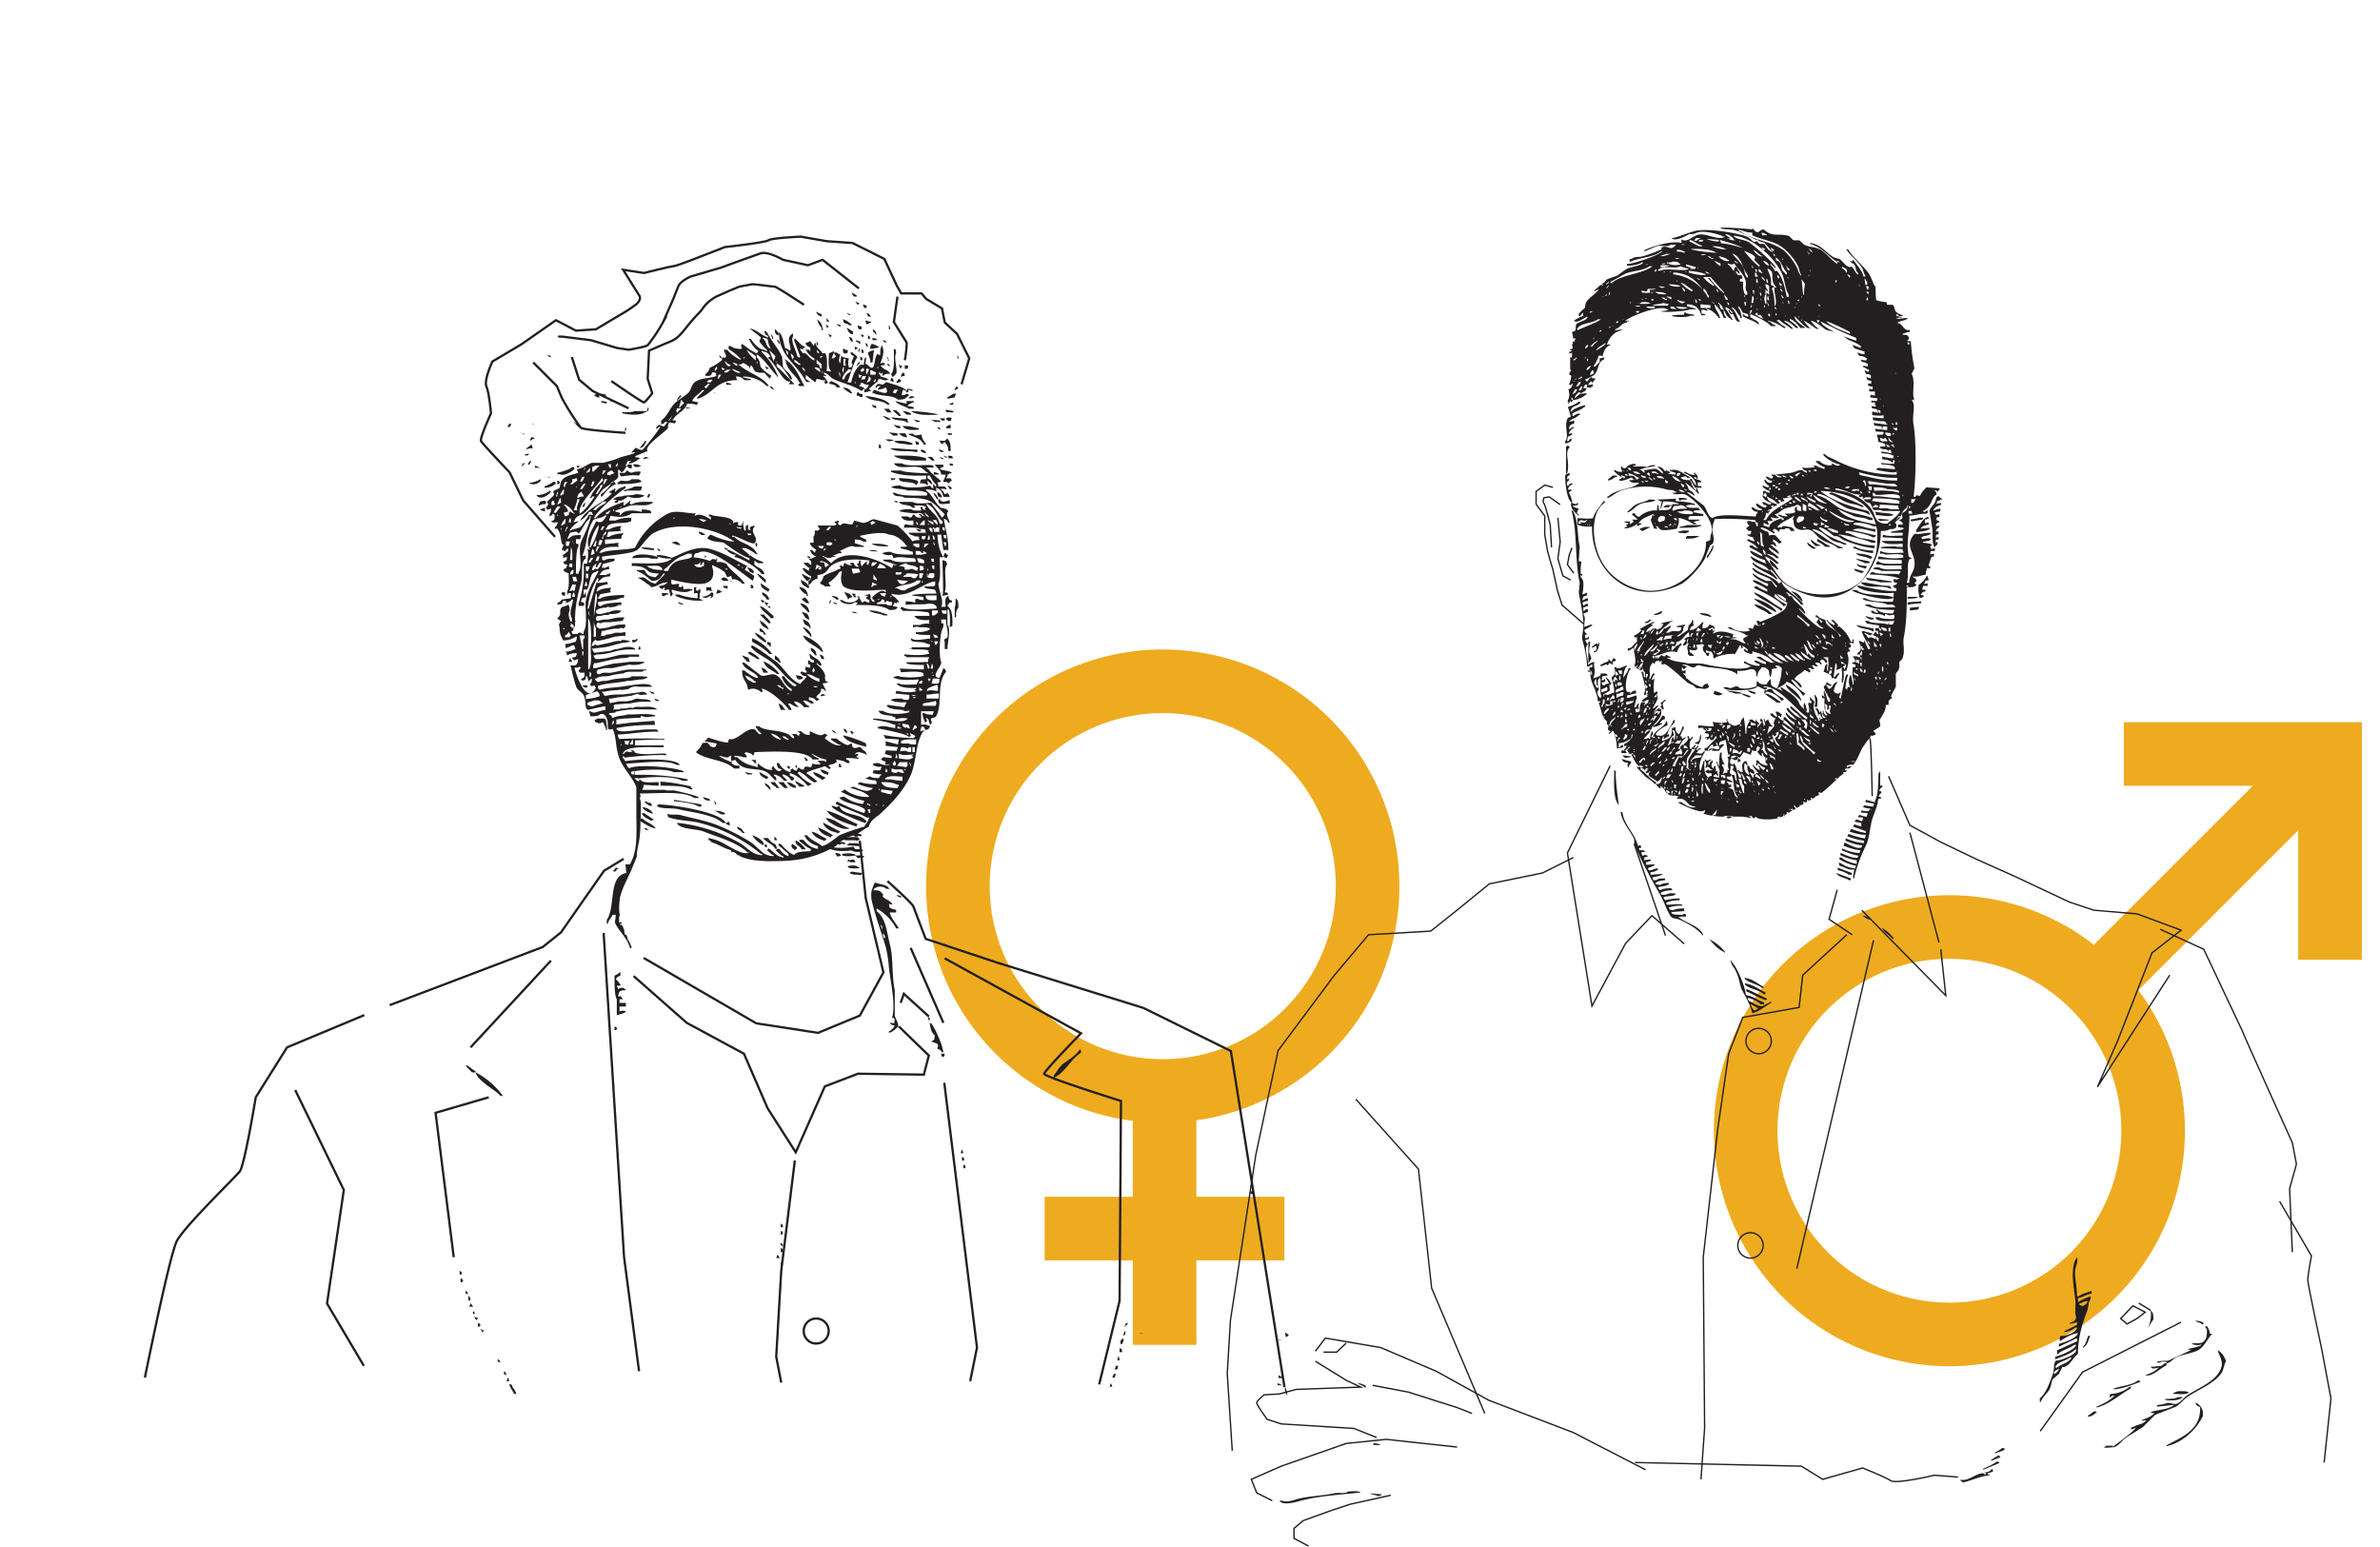 <svg viewBox="0 0 5240 3405" xmlns="http://www.w3.org/2000/svg"><path d="m4292 2938a448 448 0 1 0 0-897 448 448 0 0 0 0 897zm320-761 508-508m10 444v-453h-454m-2116 742a451 451 0 0 0 0-902 450 450 0 0 0 0 902zm4 0v559m264-256h-528" fill="none" stroke="#eeab1f" stroke-miterlimit="10" stroke-width="140"/><path d="m4113 2024h6v-2c-8-2-8-5-18-6 3 4 8 5 12 8zm27-294c-2-9 1-24-1-32l-3 5c-1 17 0 47-8 60v4c-6-3-12-4-20-6l-1 5 17 3 2 1-2 6-20-3-2 4c5 2 10 3 16 3l-4 6c-5 0-10 0-15-2l-2 5 15 1-2 8c-5 0-10-2-17-4 0 2-2 4-3 5l12 1-2 8-13-4-4 5 15 3v8l-15-5-3 4v1l28 10v4c-11-2-22-5-32-9l-4 6c12 4 24 7 36 7l-2 8a190 190 0 0 1 -36-10l-3 5c12 5 24 8 37 10v5c-11 0-25-4-40-10l-1 5c12 5 24 9 35 10l2 1-2 4c-10 4-27-7-37-11l-2 7c12 5 25 9 37 10l-2 6c-12 0-25-4-38-10l-1 4c12 5 24 10 37 12l-2 4c-6 3-27-5-37-10l-2 4c10 6 27 11 37 12v8a80 80 0 0 1 -34-14h-4v4c10 6 23 12 36 14v2l-2 4a70 70 0 0 1 -32-12h-4l2 6c11 3 21 11 32 8 0 8-2 13-2 14v6h2a320 320 0 0 1 26-72c8-16 9-42 14-58 4-13 14-37 12-38 2-8 0-7 8-8-3-5 0-3-6-4 2-6 6-8 6-8v-4h-4c0-8 5-6 6-10 2-4-2-2-4-2zm-20 55v-4c1 3 2 0 0 4zm714 1303c0 5 3 7 10 10 2 50-40 66-74 84v2c36-8 65-36 80-66v-10c-2-10-8-16-16-20zm-690-1045c4 11 16 15 22 24h4a86 86 0 0 0 -26-24zm-500-1019c-12 0-13 2-20 6l20-4zm318 530h1c-3-20-33-35-43-42 0 13 32 29 41 42zm-410-508-12 10v2c13-2 10-7 20-8v-3h-8zm298 1157-2-4v-2c9 2 23 8 28 14h8v-4c-14-4-23-14-40-16-2-20-20-63-32-74v-2h-2c2 10 9 16 12 24 6 11 9 30 12 38 8 16 20 35 24 54 16-4 27-15 40-22l2-2v-2l-20 10c-6 2-23-8-30-12zm14 22c-4-1-7-7-10-14 5 2 10 4 14 8h4zm-100-157c7 10 20 23 32 28l2 2v-2a100 100 0 0 0 -34-28zm-66-48h-4c3-2 11-2 18-2v-4l-2-2c-4 1-4 0-6 2-8 0-17 0-22-2l-2-2v-2l28-2v-6c-7 0-20 1-24 4-5 0-5 0-8-2l-2-4a90 90 0 0 1 30-4v-2c-10-3-22 0-34 0l-2-4c6-4 20-6 30-6v-4c-13 0-22 2-32 4l-4-6c6-4 20-2 26-6l2-2c-6-2-17-2-22 2h-10l-2-4c5-4 16-6 26-6l-2-4c-3-1-20 0-24 4-5-2-3-3-6-6 5-3 16-2 22-6h2v-4c-7 0-14 1-18 4-5 0-8 0-10-2h-2c3-6 13-7 22-8v-4c-9 0-15 0-20 4h-6l-2-6c5-2 15-2 20-6h2v-2l-26 2v-6c5 0 10-1 14-4h2v-4c-6 0-10 2-14 4h-6l-2-4c4-3 12-4 16-8-7-2-11 0-20 0v-6c4 0 4 0 6-2h4v-4l-14 2v-6l8-2c-4-6-7-3-12-2-1-3-2-3-2-8h8c-3-5-4-4-12-4l-2-4 6-2c-4-8-1-4-8-4-7-29-30-44-34-74h-4c4 24 21 40 30 60v10c16 38 37 77 56 110 10 17 14 33 24 49 5 7 12 4 20 8 16 7 40 20 50 34h2c-7-20-36-26-52-38zm1185 953c0 7 12 21 8 36-8 31-50 46-74 62-8 5-17 18-26 20-3 1-14-3-20-2-5 2-14 4-20 4l-2 2v2l38-4c-15 12-37 10-52 16 2 2 3 2 8 2-6 9-20 12-28 16 3 2 3 0 10 0-7 10-17 8-27 14l-6 2v4c3 0 8-2 10-4 3 3-40 35-50 42v2c11-3 17-11 24-18 13-10 29-18 43-28l26-26 46-18c9-6 17-16 26-22 25-17 57-28 74-52 5-7 5-18 10-26-3-10-10-20-18-24zm-812-1035h4v-4l-32-12c5 10 20 10 28 16z" fill="#231f20"/><path d="m4070 1926h7v-4l-32-12 2 6a70 70 0 0 1 24 10zm155-590-20 2v6l18-2 2-4zm163 1904c-1-5 0-4-2-6-6 7-10 7-18 8l6 2c-1 0-2 0-2 2-4 1-4-4-10-2-16 3-28 17-46 14v2c2 0 4 2 5 4 20-4 38-14 60-16-2-2-1-2-5-2v-2zm4-43v3l20-7 2-4-6-1c-4 4-10 7-16 10zm300-144h-3a70 70 0 0 1 -42 16l-2 2v6l6-4h4c-8 10-27 19-39 24v2c28-7 50-28 75-42 0-1 0-3 2-4zm-416-1953c-2-5-5-3-8-8-7 3-4 6-8 14-2 5-10 12-12 18l6 38c2 11-1 31 4 40v4l8-8s0-8-2-4l-2 2v-8h6v-6l-6 2c0-4 2 0 0-4 3-5 0-2 6-4v-6h-6c2-6 4-7 8-10v-2h-8c2-7 2-6 8-8-2-5-4-3-8-6h2c0-1 0-3-2-4l8-2v-6l-8 2c0-4 0-2-2-4v-2l12-2v-6c-4 0-10 2-14 4h-2c5-8 8-9 16-12l2-2v-2c-7 0-7 0-12 2 2-4 5-3 2-6 2-2 5 0 8-4zm321 2017v2c6 0 10-3 12-4l8-6-6-2zm34 69c5 3 15 0 19 1v-1h2v-3h-15c-2 2-1 2-5 3zm-56-205c0-38 10-67 20-94 4-10 2-20 8-27v-6c-8 3-20 7-26 12h-2v-8c12-2 18-8 30-10v-6c-9 4-21 6-28 12h-4c0-21-6-44-4-58 1-7 7-20 4-26v-2c-17 22-6 72-4 92 2 15-2 32 2 39-1 10-6 10-14 14v2l16-4v6l-28 14v2a50 50 0 0 0 24-10h4c-2 11-26 20-36 18l-2 4v8c11-7 25-16 40-18-3 12-30 20-42 24v6l38-18h2v6l-44 20v10c10-11 26-13 38-22h4c-3 11-34 23-46 26v6c13-6 35-12 44-22h2c0 4 0 3-2 6-4 8-40 21-42 18-8 10-2 16-8 32-8 22-14 39-28 52v8h2c3-10 13-18 18-26 5-7 6-20 8-24l14-12 8-16c3 3 9-2 12-4 9-7 13-18 22-24zm16-116h6l-4 6-6 4c-4 0-5 0-8-2l-2-2zm-68 160c-4-6 9-10 10-12 1 3-5 10-10 12zm6-14h-4c3-13 23-14 32-22h4c-8 13-21 13-32 22zm-329-1679c4-2 20-3 30-4v-4l-30 2zm46-54c0-4 0-4-2-6v-4h-2a50 50 0 0 1 -18 20c0 6-1 13 0 16l2 12c5 0 6 0 8-2h2c-3-5 0-3-8-4l2-2c3-5 4-5 10-6-3-5 0-3-8-4l2-8h10v-6l-8 2 4-8zm-46 40c7 0 16 0 20-2h2v-2h-22zm34-176v-2h-10c-3 2-14 3-18 4l2 4 24-4zm12 12h2c-4-6-4-3-10-2v-8c4-1 4 0 6-2h2v-4c-13 2-20 20-28 30h2l-2 4c8-2 22-2 28-6h2v-4l-20 2 2-2c5-6 10-4 16-8zm156 2066c-2-2-2-2-6-2-7 6-22 12-30 16v2l34-14zm-2-16-16 10v2c9-2 10-5 20-7-2-4-1-3-4-5zm-940-2239c-4 3-4 1-6 6h-4l2-10c3 0 6-2 8-4h2c-3-6-1-2-8-2 2-8 7-10 12-14v-1c-6 1-5 0-8 4h-4c2-9 5-9 12-12v-6l-8 2h-4c9-8 14-6 22-14h2v-4a30 30 0 0 0 -14 6h-2v-6c8-4 20-8 26-14h2v-4c-12 3-24 7-30 14h-2c2-14 13-10 20-18h2c-2-5 1-1-4-4-6 6-18 10-24 12 1 4 7 20 6 22l-6 2c-10 18 4 38-6 52v4c8 0 10-3 14-6v-4zm4 150-2-1 12-2v-6l-4 4-8-2a69 69 0 0 0 -8-24l6-4v-2h-8c2-8 5-9 10-12v-2c-8 1-6 2-10 6l-2-2c0-8 0-7 4-10 0 0 0-8-2-4l-2 2c1-9 0-7 6-10v-4c-5 0-6 2-10 4 0 25 5 55 14 60-4 10 4 20 14 28l2 2v-2c0-2 0-1-4-4 1-7 2-6 4-10l-12-4zm1303 1965v2c8 2 30 2 36-4h2v-2h-10c-5 4-21 4-28 4zm-39-155 13-20c0-10 0-15-6-20 2 12 0 28-7 40zm123-10v-3c-6-3-9-4-18-4 4 3 12 4 16 8h2zm-80 87c8-3 12-8 18-12 12-8 38-10 52-18 12-8 19-23 28-34h2c-2-2-2-1-6-2 0-5 0-6-2-8-1-5-2-5-4-8h-4c2 5 0 3 4 6 0 13 0 22-8 28-3 5-15 2-26 4 4 3 16 5 20 2 8 3-24 9-28 10 2 2 3 2 8 2l-52 24c-8 0-16 0-24 2v2c5 0 7 0 10-2 10 0 11-1 12 4z" fill="#231f20"/><path d="m4759 3007c-3 1-10 0-14 2h-10c4 7 10 3 18 2a60 60 0 0 1 -30 16c14 7 34-16 46-20l2-6h-4zm60 60c-2-5-12-4-24-4l-10 4v2c10 0 26 2 32-2zm-165-10v2c22-2 40-10 57-16l2-2-6-2c-10 10-39 13-53 18zm-68-92v2c10-4 12-17 16-26h-4c-5 10-5 19-12 24zm-996-1298v-2l-18-2c6 8 7 5 18 4zm-6 12c0 6-2 4 0 8v4l4-7 4-7-22-6c4 6 5 8 14 8zm-30 16c0 20-3 59 8 75l2 3v-2s-9-63-6-72zm335 506 2-2-46-22v6c13 5 27 14 40 18 3 1 1 2 4 0zm-48-48c0 8 30 14 38 22h4v-2c-13-7-24-18-42-20zm46 36v-4c-15-7-28-18-46-20l2 4c11 9 30 10 40 20zm-882 866h2v-4c-6-3-10-5-18-6 4 4 12 5 16 10zm443-2012h2c8-24-7-47 6-58-3-5 0-1-4-4l-4 2zm-408 2138c-5-3-10-2-14-4l-4 3c4 2 11 2 18 1zm-6 113c4-1 4 0 6-2h2v-2l-26-2c4 3 13 3 18 6zm-66-10c-9 6-20 1-32 4-28 6-61 6-85 14-7 2-20 6-28 2h-6c6 10 28 5 40 2 40-12 93-15 139-20-5-4-20-3-28-2zm1162-2154v4c10 0 30 5 38 0h2c-10-6-32-4-42-8zm-590 357c-3-6-10-4-16-4 0 4 0 4-2 6 1 4 0 4 2 6v2c7-4 1-4 4-8zm600-340 14-1h4v-2l-24-2 6 6zm-582 308c-2-5-1-4-6-6l-4 8-6-6c0 3-2 0 0 4-4 3-11 4-16 8h-2v4c11-2 10-7 16-2l4-6c3 5 3-2 4 4h4l-2-2c2-9 1-2 6-6zm548-215h10v-4l-30-6c5 5 14 6 20 10zm-18 2c4 8 11 6 18 10 5-3 2 0 4-6-7 0-16-1-20-4zm-4 14c3 3 10 3 14 6l4-2 2-2-22-6zm-52-172-4 2v2c14 3 25 13 38 18 10 4 23 4 32 10h6l-2-2c-2-3-64-29-70-30zm84 146h4l2-4c-9-6-29-7-36-8 6 8 21 6 30 12zm-36-26v2c12 6 28 10 44 12v-6c-13 0-34-3-38-8z" fill="#231f20"/><path d="m4241 1073c-5 6-10 10-14 19-8-1-6-4-10 2h-4c6-45 6-127 0-159-4-22 6-43-4-54l6-2c-7-10 3-38-6-56l6-12a440 440 0 0 1 -8-60h-8c3-5 0-2 4-4-1-10-5-10-14-10v-2l12-4h4s0-8-2-4c-14 0-12-14-26-16 6-5 14-4 20-8h2v-3c-7 0-11 2-24 2 3-3 8-3 14-2-2-2-10-3-12-4h-2v-4c5 1 3 0 6 4h8v-2c-24-7-14-17-22-23h-12l-2-6c-7 0-15-2-22-4-2-11-1-22-2-30l-1-2h-1c-4-8-7-18-12-26-13-19-34-34-46-54h-4c10 15 25 26 34 40 4 6 4 13 8 18v2h-4c-4-15-14-24-22-36h-4l2 2c-3 2 0 0-6 0 2 4 8 5 10 8 5 9 0 11 8 18v4c-7-5-8-12-14-18-10 5-20-12-26-16-5-3-10-2-16-6-16-10-26-27-50-30v2c26 7 40 27 60 40v4c-13-8-25-25-38-32-12-6-22-4-34-10-4-2-8-8-12-10h-12c-4-2-8-9-12-10-24-6-34 4-54-14-7 1-9 5-12 6-7 1-9-6-12-8l-2 2a680 680 0 0 0 -70-4c8 6 18 2 33 6s30 14 45 20c2 3 0 1 4 0 4 6 10 4 16 8l16 18h2v2c-11-3-12-10-19-18h-10l-6-6-6 2c-4-2-10-10-16-12-17-7-87-20-116-12-17 5-30 11-50 16 11 7 32-6 40-10 7 2 13-2 20-4 15-3 47 5 54 10h4c-14 10-42-9-60-4-13 4-24 18-36 10v8c-20-6-63 7-82 16v2c10-2 26-12 34-12 7 0 17 3 24-2h12c-13 16-17-1-32 6v4a280 280 0 0 1 -44 16c-7 1-13 0-20 4l-6 2v6c19-10 53-10 70-24h2c-4 8-69 30-78 28v4c12 0 26-2 34-8 6 6-23 10-32 14s-17 12-24 16l-22 8c-5 4-5 8-12 10l4 2c-3 1-1 3-4 0-5 1-8 7-16 12v2c4-1 5-1 8-4h2c-12 17-31 21-30 40-3 3-17 15-14 16 0 4 0 2 2 4l6-8h2c-2 5-1 1 0 6-6 3-14 6-19 10l-2 2h2c4 5 20-6 27-10 0 1 0 2 2 2-7 8-16 8-25 14-3 3 0 13-4 16l-6 2c0 1 3 9 2 14h6c-1 5-4 4-2 6v2l-4-2c0 3 0 6-2 8l2 8c-3 1-3 2-8 2 3 2 2 2 6 2-1 2-3 3-6 4v4l4-2h2v6s0 8-2 4l-2-2v28l2 2c0 3-4 4-4 8s6 1 4 8c0 5-4 12-4 16 3 2 3 1 6-2h2c-3 7-3 10-10 12 4 14 2 16-2 28h2v4c2-1 3-4 4-6 2-2 0 1 2 2h2v-1c4-3 0-3-2-6l2-2h2c0 4-1 0 0 4 6 2 22-5 27-10l4-2-2-2c-12 0-17 2-23 10h-2c2-7 5-8 8-12 0 0 8 0 4 2l-2 2 14-8 2-6c5-3 6 0 8 0l6-4v-4l-10 2c2-7 0-4 4-6v-2h4v4l6-8 2-2c-7-3-7 2-8-4-5 2-7 5-10 10l-4-2c0-1 0-2-2-2a110 110 0 0 0 20-10c12-10 7-29 23-35v-4l-10 2v8l-10 10h-4a90 90 0 0 0 12-24c8 0 2-1 8 2 3-12 6-20 18-26-4-2-3 0-8 0 4-15 17-30 34-32-5-3-9 0-16 0v-2c10-3 15-13 22-14 5-1 3 1 4-4 4 0 0 2 4 0h2c-4-2-6-1-10 0 8-10 78-37 92-26h4c-3 3-12 4-18 4 6 4 60 0 64-4h14v-1l-20-6v-4c20 0 27 10 32 24h8v-2l-8-2v-8c5 0 8 0 10 2h4l-4-6h-12v-8l22 2v6h-8v2c14 4 17 10 25 18v2h4c-3-13-11-17-12-30 7 5 17 20 20 30h6c-4-6-6-7-6-18-7-2-5 0-8-6-2-2 2-3-4-8v-2c15 10 13 30 28 36v2h4c-4-6-10-18-16-24v-4l8 4 8 8c-2 4-6-3-8-6h-2c2 6 3 6 6 10h6c0 4 0 4 2 6 2 6 3 6 6 10h6c-9-12-6-17-18-30v-2c10 6 10 12 18 20v4h4c-2-10-3-18-8-22v-4l2 2c4 3 5 8 8 12 2 2 2 0 6 2l6 2v6c-6-3-7-2-10-6h-2v4c10 7 25 10 34 18h2c-3-10-10-8-16-14-6-2-2 0-4-6l2-2c12 5 36 16 44 26h10v-2a20 20 0 0 1 -12-8h-4v-2a90 90 0 0 1 34 16h4v-2c-6-3-12-7-16-12l-4-2 6-2c8 8 19 13 27 20h4a76 76 0 0 0 -19-16v-2c10 2 18 9 25 16h6a94 94 0 0 0 -19-16v-4c10 4 16 12 23 20h10l-1-2c-10-7-22-14-22-24l20 20 8 6h2l5 1a88 88 0 0 1 -15-17c9 4 18 11 28 18h6a50 50 0 0 1 -18-18c13 3 23 13 33 20l19 5c-16-8-30-17-30-23 26 13 50 25 78 36v6a220 220 0 0 1 -28-10l10 8c10 4 20 8 28 14v4l-19-7 5 8 22 7v6c-5 0-10-2-16-4l4 7c7 2 12 1 16 6h2l-2 4h2c-3 1-8 0-14-1l2 5c4 0 9 1 12 4h2l-2 4c1 0 2 0 2 2l-11-2 1 4c3 0 6 2 8 4 2 0 3 0 4 2 0 3 0 2-2 4l-8-4 3 8 10 2 1 2v6l-10-3 2 6 8 3h2l-2 4 2 2-8-1v5l6 2h4v6l-8-1 1 6h12v9l-10-2v6l16 2-2 6-12-1v4h8c0 5 0 5 2 7v2l-10-1 2 5 10 2 3 6v2l-13-3v8c10 1 18 2 25 0v7l-24-2 1 6c10 2 19 3 21 2 7 2 6 0 8 6h2v2l-30-4 2 6 16 2v6c2-2 2-2 2-6h10v8l-27-3 2 6 17 1c0 4 0 4-2 6h-13l2 7c2 0 0 0 1 5l1 4c5 1 10 2 13 4 2 2 2 2 2 6h-11v4l6 2c9 0 8 1 12 4v4c-5-2-10-2-16-3l1 4c11 0 20 2 25 5h2l-2 4 2 2c-9 0-18-2-26-4v6c10 1 20 3 22 8 2-2 2-2 2-6h2l2 2-2 6c-9 0-18 0-28-2v3c12 1 24 2 28 5 2 2 2 2 2 6l-37-3-5 4c12 3 40 8 44 5h2v6a290 290 0 0 1 -135-32l-17-8-8-6-2 2c6 9 26 20 38 22-5 4-12 2-16-2h-4l2 2c-5 4-22 0-28-8h-8v2c6 5 12 9 20 12l-2 4c-2-2-12-4-18-8 0 0-8 0-4 2l2 2c-10 0-20 3-28 0 2 6 4 6 10 8v4c-6-2-6-3-10-6 0 0-7 0-12 2-13 6-27 5-46 8 2 2 8 3 10 4h2v2c-8 0-10-1-14-6h-8c0 2 2 3 4 4l-2 4c-2 2-7-2-12-4l-2 2c3 4 7 7 14 8l-2 4c-8 0-9-1-12-6h-4a20 20 0 0 0 10 12s0 2 2 2c-3 4-10 0-14-2l-2 2c4 4 10 8 16 10v4c-3 0-8-2-10-4h-4v10l4-6c5 3 1 0 4 6l-2 4-6-4h-2c3 9 11 14 20 16l-2 4c-8-1-9-4-16-6l-2 2c3 4 4 5 10 6l-2 4c-3 2-14-4-18-8h-4c2 8 7 10 14 12l-2 2c-4 2-14-2-18-6h-4c2 7 6 9 14 10-3 7-4 4-4 10-21 0-83-8-95 4-11-3-13-20-20-28l-36-28v-2c5 2 10 4 14 8h2c-3-9-9-10-12-12-3-3-1-8-8-14v-2c4 2 25 20 28 24h2c-2-6-3-5-4-12-5 3-2 0-2 6l-2-2c-7-6-9-16-12-22-4 0-13 0-16-2l-4-2v-2c3 0 8-3 10-2 4 1 3 4 6 4l4-2c-12-6-26-20-42-16l-2-2v4l12 4v4a140 140 0 0 1 -16-2h-2l6-2v-2l-6-2c-3-5 0 0-6 0-4-6-7-9-16-10l12 12v4c-5-3-8-8-14-10-6-3-15 2-30 2l4 2v4a40 40 0 0 1 -8-6h-4a90 90 0 0 1 18-6c-7-4-24-1-32-2 2-2 2-1 6-2v-2l-2-2c-10 1-16 4-20 10-7-1-5 1-8-4h-2c0 5 0 6 2 8v4c-10 0-10-2-16-4l-2 2 9 8 9 6c-3 5 0 2-6 4v2l2 2c13-2 15-4 26-8l2 4h4c-5 3-9 2-12 2 4 8 13 5 22 6-12 14-51 13-68 30h-2v4c10-4 18-12 28-16a170 170 0 0 1 100-4c9 3 16 0 22 6h4c-3 2-6 2-12 2 10 7 20 0 30 4 20 10 71 61 55 90 0 14-2 10-10 14 3 55-72 122-145 105-42-10-74-36-90-73-15-34-20-98 12-118v-4h-2c-10 14-17 20-24 38-13 2-20 0-34 0v14c8 4 19 5 32 4-1 110 98 180 200 125a190 190 0 0 0 48-53l12-30 6-4c6-12-4-28 0-36 0-10 3-11 4-18 23-2 62 0 89 2 2 4 0 4 6 6v8h-2l-4-10c-5 0-8 0-10-2-5 0-6 0-8 2 2 2 0 5 6 8l-8 6 6 6h6c-2 10-2 7-10 8 3 3 7 5 14 6 0 5 1 5 4 8-3 2-10-2-14-4l-4 2c8 7 16 7 22 16h2v2a20 20 0 0 1 -12-6h-6v4c10 5 20 10 28 16v4l-24-12h-4l2 2c3 8 23 16 32 18 1 5 1 6 4 8-1 1-30-12-34-16h-2c6 17 31 15 40 30h2v2c-11-3-27-10-36-18h-2c3 13 42 24 52 36h4a90 90 0 0 0 -16-18v-4c10 8 16 20 26 28 15 12 35 22 54 28 95 31 164-56 163-140 7 0 13 0 20-4 10 0 16-1 14-12 0 0-4 0-2-4l10-8v-4l-6 6h-2l4-4c3-5 0-3 6-2l1-4v-2h1c2-5 6-10 12-14v-4h2c-3 14-6 11-14 18v2c0 3 6 9-6 12l8 6v4h-10v6c5 0 8 0 12 2v2c-8 3-21 4-28 6v2h26v6c-12 0-35 3-42-2-2 2-2 2-2 6l44 2v6h-46c5 9 31 7 46 6v8c-6-2-11 0-16-2-11 0-25 0-32 2v2l48 2c0 4 0 4 2 6v2c-15 0-40 3-50-4-2 2-2 2-2 6 5 0 9 0 12 2 10 0 32-3 40 2h-2l2 4c-16 5-40 1-54-2l-2 2v4l52 2v8c-16 0-45 3-52-6l-4 4v4c6 0 12 0 16 2h40c-1 5-2 2 0 6v2c-16 0-40 3-50-4-6 0-10 0-12 2v2c4 0 14 2 18 4h42l-4 8c-8-4-46 2-58-6-5 2-3 2-6 4v2c16 0 54 3 62 8h4l-4 2c-4 2-4 0-10 0v6c3 1 3 2 8 2-2 5-3 5-10 6l2 2c3 5 0 3 6 4v6c-23 2-59-7-84-12l-2 2 2 2c14 11 65 15 78 12 0 4 2 0 0 4v6c-27-9-62-1-82-16h-10c3 7 78 26 90 18h2c0 5-1 5-2 8-20 0-48 0-60-8h-6v2c13 8 41 5 54 12 14 0 15 0 18 6-22 0-44 3-56-6h-10v2c17 8 44 10 64 10l-4 8c-10-1-28 0-34-10h-2c2 5 0 4 4 6v2c-6 0-7 0-10-4h-6l2 4c9 6 22 0 28 8l2-6c6 4 10 5 18 2l2 2c0 5 0 5-2 8-11 0-25 0-32-4h-8l2 4c8 6 27 5 40 4l-4 8h-8v-6l-2 6c-15-5-36-1-44-8h-6v2l4 4 26 4v6h-8v6h6v8c-5-3-2 0-4-6-6 2-1 3-8 6 3 3 4 3 8 4v2l-2 4c-8-4-10-5-16-2a20 20 0 0 0 -8-10v-2l12 6 4-2 2-2-22-6-2 2a190 190 0 0 0 18 34v4h-4l-8-18v-2l-2 6-8-4h-2c1 8 7 13 2 22-2 4-4 1-6 8h6v6c-4 0-4 0-6-2h-10c3 5 5 5 6 12 2-2 1-2 2-6l2 2h4v8l-8-4-8 2c3 3 3 3 8 4v6h-6c0 11-2 20 2 26v12h-2c0-4-2-16-4-20v-2c-6 8-5 23-2 26v2c-1 0-3 0-4-2v2c-3 3-2 3-2 4v2l-4-4s2-22 6-28v-2h-4c-4 10-12 52-12 52v2l-4-4 4-10h-2c-2 0 0 0-2 2-7 0-9-1-12-6 0 0 4-15 8-18v-2c-9 3-9 9-14 14l-4 2-6-8v-2l10 4v-2l2-2c-5 0-6-2-10-4v-2c-3 4-3 8-8 10a90 90 0 0 0 14 28v6h-4c-3-5-4-16-8-22v-4c-3 5-1 13 0 14v2l-4-4h-2c2 9 0 6 6 6 0 13-2 28 6 36v2h-4l-4-6v-4h-2c0 10 0 10 6 14v2c-2 0-4 0-6-2-1-2-2-10-4-12v-4l-2 6c-2-2-3-7-6-10-3 3 0 0-4 0 3 7 6 8 6 19l2-6h2c2 4 3 7 6 10l-6 2v-6c-2 3-2 4 0 8l-2 2c-7-14-16-27-10-43l-8-8v-2h-2c0 8 0 7 4 10-3 6 0 3-6 2l-2 2 2 10v10h-4c-10-12-53-52-66-52a30 30 0 0 1 10-7c5-3 9-5 10-9 14 3 30 20 36 30 4 0 2 0 4-2l2-2a100 100 0 0 1 -30-28l-2-2h2c2-3 16 12 18 16h4c-2-9-10-13-16-18 5-10 16-12 22-20l12 6v-2c3-2-2-5-4-8h2c3-1 3 0 6 2h6l-6-8h2c3-1 3 0 6 2h6l-6-6v-2c7 0 7-1 12 4h2c-2-6 1-3-4-6l2-4c3-2 8 0 10 6h4c-1-8-2-6-6-10h-2v-2h10c0 9 2 16 0 20v10h-2c-1-5 0-7 0-16-5 3-1 0-4 4l-4 14c10 4 18 6 18 14 5 0 6 0 8 2 5-2 2-5 8-10v-4c-5 3-7 6-10 10h-2l4-30h2c2 6 1 7 0 14 9-2 17-8 20-12h2c-2 5 0 5-4 10v2l-2-6h-2l-2 2c0 9 2 19 0 22v10h2c3-10 3-15 2-26h6c3-10 8-26 2-38 3-7 0-4 6-4-1-6-1-4-4-8l6-2c0-7 1-5-4-8 4-3 6-1 10 0v-10c-5 3-2 0-2 6h-4a74 74 0 0 0 -26-34c-2 0 0 0-2 2-1-3-2-1 0-4-1-4-6-6-10-12h-6l8 8v4c-6-3-12-6-16-12h-2c3 6 26 30 32 34l-2 4c-6-20-32-21-32-38-8-3-12-3-18-10h-4v2l14 10 2 2-4 2-4-8c-6 2 0 2-6 6 6 8 8 10 16 14-7 7-42-28-54-42v-2l12 12h2c-4-17-23-23-30-38-5-2-1 0-6 0-2-4-3-6-6-8v-2c10 6 25 17 32 28h6c-10-16-48-37-48-50-4 1-3 1-6 4-13-17-40-20-56-34h-4l2 2c6 11 27 15 38 22 6 4 10 10 16 16l-2 2c-5-3-8-12-12-14h-10c-8-3-22-10-28-16h-2c0 3 0 2 2 4 4 7 23 16 32 18v2l-2 4c-10-5-20-12-30-14l-2 2c8 8 21 10 30 18h2v6c-7-4-17-7-22-12h-6v4c19 9 53 25 64 40l4-2 2-2c-9-5-20-11-26-18-2-1 0 0 0-2l2-4c5 8 17 15 26 20-1 7-3 10-4 12-2 7-44 27-56 30-2 0-1 0-2-2h-6l4 10 8-2-4 2c-5 2-6 0-12-2l-4 10-4-2h-6c2 5-1 1 4 4-3 6-33 4-42-6h-6v2c10 5 32 8 40 16h4c-3 3-7 4-10 6-2 3 0 7 4 10v2c-13-3-15-10-34-10 3-2 10-2 16-2-3-2-5-2-10-2 0-2 0-4 2-6-14-6-32-10-45-2v-2c0-2 0-1 4-4-3-1 0-2-4 0h-2l2-4c-4 0-3 0-6 2h-4v-2l6-2c3-3 3 0 6 2l2-2c-2-5-7-6-12-8-4 6-5 8-16 8 1-7 0-8 2-10v-4c-7 5-12 13-20 16-3 3-3 0-6 2h-4c3-6 3-8 10-10-3-5-2-2-2-6v-6h-2c-2 7-4 8-8 12l-2 10-20 14h-4c3-4 10-6 12-10 4-7 0-9 6-14v-2l-20 4c3 2 7 2 12 2-1 6 0 5-4 8-3 3-14-3-24 4h-6l10-12v-4l-10 6c-2 3 0 1-4 0-4 8-7 13-18 14 0-4 0-4 2-6v-2c5 3 2 0 2 6h2c6-12 18-16 26-26h4v-2c-8 1-18 3-26 6 4 2 1 0 6 0-2 7-4 9-10 12-4 3-4 0-8-2l-8 12h-2c2-5 4-7 8-10v-2c-6 2-6 4-10 8v4c-2-4 0-2 0-8l-4 4h-4c4-8 8-9 14-14 1-1 0-3-2-2-1-2 5-3 6-4v-2c-13 4-20 10-32 16l4 2c-5 7-14 12-16 12v4h6v10c-9 6-10 15-20 14v6c5-2 7-2 10-6h2c2 9 8 32 2 38 3 5 4 6 10 8 4 6 2-2 6 4l2-6c2 4 3 7 6 10v10h-2l-2-12h-4c3 15 13 42 6 46v6l4-2h4c4 2-4 2-4 2l4 2-12 8v4c4 0 7-2 10-4h4c-2 8-2 7-8 10v4c-3-4-1-4 0-8-5-4-4 4-6-2-6 3-6 17-6 20-2 5-2 0-8 4v-2c-2-2 0-1-2-6 5-1 3 0 8 0 0-6-2-5 0-8v-4h-2l-4 8h-4c2-5 3-15 6-20-1-4 0-4-2-6 0 0-13 5-20 6v-6c9-1 13-4 20-4v-6c-4-2-10 2-12 6h-2l2-4c-6 1-4 2-8 0-6-10 0-42 8-50v-2h-4c-2 6-6 14-10 18v2h-2c1-8 2-19 8-24v-2c-10 3-20 10-24 4h-4c4 10 2 18-6 22 3 12 6 22 6 34-10 2-13 7-18 4 0 0-8 0-4 2 0 1 0 2 2 2h-4v-4l14-8a50 50 0 0 0 -2-16c-6 1-7 1-10 4-6-1-3-1-6-6l8-2v-6c-6 2-6 6-8 0h-2c0 16-2 30 2 38l-2 4c-6-3-10-15-4-18v-8l-2 4c-8-4-3-7-8-10 0-4 0-5 2-8l2-2c2 7 0 11 2 14l2 2c0-10-2-14 6-20v-4c-6 4-10 4-14 6h-2c7-19 0-18 2-36-6 2-10 3-12 6h-2c2-11-10-38 0-44-3-5-4-4-6-10l8-2v-6l-4 4h-4c0-9-2-7 4-8-2-5 0-3-4-4l-2-6 14-8 4-2-2-2c-10 2-9 4-14 4l-2 2c0-20 4-16-2-30l10-4v-6c-5 1-6 1-8 4h-2v-8c4 0 3 0 6-2h4v-6c-5 1-6 1-8 4h-2l-2-6c4-2 5-3 12-4v-6c-5 1-6 1-8 4h-4c1-8 2-8 10-10v-6l-10 4v-2s7-31-4-36c0 0 0-8 2-4l2 2c-1-7 0-5-4-6 0-9 0-18 2-26l-6-2 2-32c-6-28-2-51-14-77l-2-2h-2c13 46 7 112 18 159l-2 22c4 25 11 50 10 76 0 5-4 23-2 28 4 15 10 37 10 58 7 0 6 0 10-4h2c-1 9 1 6-6 6 0 6-2 3 0 6v2c-2 0-3 0-4-2v4h6c-3 23 14 38 16 65h6c-3 5 0 1-4 4 5 12 7 33 18 40 0 8 0 7 2 8h2l-2 4h4l-4 2c1 7 0 5 6 8l-4 4v2c6-3 5-3 8-8 7 4 10 31 10 40l12-2 2-2v-4c-5 2-6 1-8 6h-2v-10c10 0 20-5 26-10 0 4-9 10-14 12v6l2-2h4c-4 5-1 4-6 8v4l-2-2h-4v6h12l-4-6 6-4c2-6 0 0 4-4h2c-3 3-10 8-6 10 2 5 0 3 4 6 3 1 2 0 6-2h2l-4 4c6 10 9 20 18 26-4 2-2 0-6 0l2 4 17 18c7 5 15 10 20 16h3v-4c-14-7-22-20-34-28v-4c8 3 9 4 12 12 6-1 5 0 8-4h2l-4 4v6l18 12c2 3 8-5 10-8h2l-4 10c-4 5-5 4-10 4 2 5 4 5 7 9h7l-4-1v-4l2 2c6 3 6 7 10 12s0 2 1 2h3l-4-4v-2c6 1 5 0 8 4h2a30 30 0 0 1 -7 3l4 3c8 3 14 0 21 4h2l-6 2v2c3 1 10 0 14 2 12 6 9 15 28 16-10 6-26-5-32-10h-6v2c10 5 50 25 56 16h2c-1 6-1 4-4 8h2c14 4 28 6 42 6l6-2 2 2h35l20 3c-2-1-4-2-6-5 6 2 5-2 8 5h3c4-1 0 2 3-3l6 4h1c7 2 13 2 20 2h2c10 0 20-2 30-6l23-14s-7 0-3-2l2-2 2 4 6-4-4-4v-4l6 7 7-4-1-3 3 1 6-3-1-6 4 3 5-2-1-5 5 3 5-3-2-4 5 2 3-1 4-3-2-2 4 1 6-4-2-1v-4l6 2c12-9 23-20 34-30l6-6 9-7-1-3h5l4-4h-5v-2l2-2h7l6-5c-4 0-7 0-10 3h-1v-4c5-2 10-3 14-2 5-6 8-11 12-20 4-8 7-17 13-24a70 70 0 0 1 13-16v-4h5l7-3a10 10 0 0 0 -6-7c4-4 14-8 16-12l-2-12c5-10 14-19 14-34h6c0-13 1-9 8-16l-2-2c-3 0 10-21 10-22v-29l6-8c3-7 1-14 2-18l6-6c8-18 0-34 4-50 5-26 7-66 6-108 10 0 16 0 20-4 4-3 0-1-2-4 0-3 0-3 4-6-2-5-4-6-8-8v-2c11 2 16-2 28-4 0-5 0-7 2-10v-4h8c-1-7 0-2-4-6l6-18c2-2 2-1 6-2v-6l-8 2v-6l2-2h8v-6l-8 2-2-4c0-3 0-2 4-6a60 60 0 0 0 -20-4v-2c4-1 13-2 16-4h2c-4-7-10-3-20-2l-2-4c4-3 13-3 18-6h2v-4c-13 0-23 4-34 2l-4 4c-20 28 10 42 2 72-3 11-12 20-10 32h-6c6-17-1-39 6-52 0 0 7 0 4-2l-6-4-2-22c0-19 4-40 4-68 16 0 17-4 38-4l2-2v-6l-6 4h-4v-2c21-10 18-32 30-36-1-5-1-6-4-8v-2c5 1 3 1 6 4 3-5 0-2 4-4v-4l-28-2zm-236-379c0 3 2 1 0 4zm-117-178h2v2h-10l-2-6c5 2 6 0 10 4zm10 30c5 1 5 2 8 4-3 6-5 0-8-4zm10 18h-2l-2-6c4 3 3 1 4 6zm-22-16c-3 6-5 0-8-4zm-76-28c4 2 6 5 8 8h4c-3 2-12 1-16-2h-4c4-2 4-1 8 0-3-6-8-5-12-10 6 0 9 1 12 4zm28 26s-38-11-48-10l-4-8c17 5 36 10 52 18zm-8-12v-4c1 3 3 1 0 4zm-112 66v-4c14 2 26 3 38 8-4 5-32-2-38-4zm24 14v2c-5-2-3 0-6-4l4 2zm-4-22v-4c1 3 2 1 0 4zm6-32h12a10 10 0 0 1 -12 0zm10 38c6 1 6 2 10 4-3 1-7 0-10-4zm6-34c6 1 5 0 8 4h4v2c-7-1-8-2-12-6zm-38-16c20 0 44 0 56 8h4c-3 2-55-4-60-8zm48-6c12 0 22 2 28 6h4c-5 3-26-2-32-6zm18 38v6c-5-3-10-7-14-12zm-4-16c4 1 4 0 6 2 10 1 11 5 18 8-5 3-20-2-24-10zm0-36v4c-8-1-20-2-26-6zm-34 0-2 4h-8v-2l4-2zm-16-4h10c-3 3-6 3-8 6h-6zm-14 4c10 2 20 12 26 12l2 2h-2c-3 3-20-8-26-10zm-8 54 22 6-2 4h-12l4-2-12-4zm-2-44c-4 2-5 2-8 0zm-2 16h2v2c-5 0-7 0-10-2-10 0-8 1-8-4 7 0 12 1 16 4zm-10 14c-4 2-7 3-10 0zm-16 8c15 0 12 2 18 6-3 2-20 3-26-2h-4v-2c5 0 10 0 12-2zm-12-18c3 3 2 2 4 0 7 2-10 5-12 6h-6c3-3 10-3 14-6zm-2 22c-4 2-7 3-10 0zm8 4c-2 2-10 3-12 4-10 0-8 1-8-4zm24 2c5 3 12 4 18 6-7 7-50-3-62 4h-6c9-15 38-2 50-10zm14 12c-3 1 0 3-4 0zm-14 32c-2 2-20 2-26-4 11 0 19 1 26 4zm-10-12h4c-3 2 0 3-4 0zm20 46c-1 2-4 3-6 4a20 20 0 0 1 -12-8c7 2 9 4 18 4zm-8-32c5 3 12 8 6 10zm-66 26h4v4c-6-1-3 2-4-4zm0-12v-4c4 4 3 0 6 0zm-4-8c0 4 0 4 2 6a50 50 0 0 1 -18 0l-2-2v-2c5 1 6 0 8 2 8-2 3 0 6-6h18c-3 2-8 2-14 2zm-6 18c-3 2-1 3-4 0zm-8 2c-3 2-1 3-4 0zm48-12h2v2c-10 0-20 0-24-6 7 2 15 0 22 4zm0-14c-5 3-10 2-14-2zm-4-34h4c-3 2 0 3-4 0zm6 60h2v3c-7-2-8-3-12-6 6 0 7 0 10 4zm0-5c4 0 8 0 12 2v4zm8-55h4c-3 2 0 3-4 0zm-30-6c1 3 2 1 0 4v2h-4zm-18-10c-3 2-1 3-4 0zm-84 67h-2c0-2 0-4 2-6 2 3 0 0 0 6zm-8-25c2 0 4-2 6-4 0 3 0 4-6 6zm-4 29c-3 0-1 2-4 0zm-10 78c0-2 0-3 2-4 4 0 1 3-2 4zm-22-44 4-2c5 1-2 3-4 4zm18 16h6c-6 7-40 18-50 24l-2-2c7-15 33-12 46-22zm-10 44c0-2 0-3 2-4 0 0 1 1-2 4zm-12 42c0 3 2 0 0 4v2h-2c0-2 0-4 2-6zm-6-22c0-5 3-5 6-8 3 2-4 9-6 8zm-16 68 8-6c5 2-7 7-8 6zm-10-44c4-2 3 0 6-4 5 3 0 0-2 6h-4v-3zm4 46c0-1 0-3 2-4 0 0 1 1-2 4zm0 2c-3 1-1 2-4 0zm4 20-4 6-4 2h-2l6-10h4zm0-8h-2l6-10h4v2l-4 6zm10 8h-6c0-2 2-4 4-6v-2h4c-1 3-2 3-2 8zm12-12v6l-4 2h-4c1-5 2-4 4-8zm-6-56 4-6c0 3 0 2-4 6zm6 24c-3-4 6-9 8-10 0 3-3 8-8 10zm16 2h-2c0 1 0 3 2 4l-6 4h-4c2-4 3-7 6-10zm-4-54h-4c4-7 10-9 16-14 0 3-9 8-12 14zm10 8h-2c5-8 14-10 20-16 5 3-15 13-18 16zm18-119 2-4c4 1 1 3-2 4zm4-18h-2l6-6c0 3 0 2-4 6zm4 89 2-4c4 0 1 2-2 4zm8-6h4c-3 0-1 2-4 0zm12-6h-4v-2l4-2c3 2 0 0 0 4zm10-8h4c-3 0-1 2-4 0zm-22-80h-4v-3c12-5 23-13 34-18 16-6 38-6 52-16h6c-17 16-69 19-88 36zm38 43h4c-3 2-1 3-4 0zm18 23c-6-2-3 0-4-4h8zm-6-16h12a10 10 0 0 1 -12 0zm10-4c1-2 4-3 6-4 4 0 10 0 18 2-5 3-16 2-24 2zm32 10c-8 0-14 0-18-4h20zm30-6h-34c6-4 18-3 24-6l8 2h4zm18 8-12-2v-4c7 0 7 0 10 4h2zm26-4c-8 5-21 4-26-2zm10-35a80 80 0 0 1 -26-20c10 3 16 10 26 16zm10 25h-2l-2-8c2 0 3 2 4 4zm8-4-6-4h6zm18-8h-2c-2-5-5-10-10-15l-1-2a101 101 0 0 0 -65-34v-4c33 1 51 18 65 38l1 2c2-3 1-1 0-5 9 5 6 9 12 16zm12 14-6-4c4 0 2 0 4 2h2zm8-25-4-8c6 4 5 4 4 8zm-18-32h-4l14 16v2c-7-3-20-14-24-20h16l30 34v2a150 150 0 0 1 -32-34zm32 36 8 10v2h-4c-2-4-3-5-4-12zm10 25-4-8c5 3 6 2 4 8zm38 0h-2l-2-8h4zm-2-14h4c-3 0 0 2-4 0zm-2-4v-5c3 3 4 1 0 4zm6-6h-4c-4-10-5-15-4-29h-6l-2-2c3-6 0-4 6-4 0-4 0-5-2-8h-8c0-2-2-4-4-6v-4l6 6h2v-4a20 20 0 0 1 -6-10h-4c-3 6-1 0-2 8h-2c-3-6-6-10-12-14v-2c8 3 10 3 14 0 8 12 20 22 25 37 3 10-3 20 4 26v6zm-28-75c5 2 4 1 6 4h2v2c-5-2-5-2-8-6zm30 38c-7-4-6-15-10-24-5-10-17-20-24-30 21 8 22 33 34 48zm6 79h-2l2-8h4zm0-14 2-6c2 3 3 0 0 4v2zm6-10h-4l2-16c5 4 3 6 2 16zm-4-83c4 3 3 2 4 6h-2c0-2 0-4-2-6zm6 63h-2c0-3 0-6-2-8h4zm-22-95c7 4 21 8 24 14 0 2 0 4-2 6l12 12v4l-2-2c-6-3-28-27-32-34zm46 65-2 2v-2c-4-3-4-4-6-8 5 2 5 4 8 8zm-4-43c8 2 8 4 12 8v4l-2-2c-5-2-7-5-10-10zm-6 77-2-8c4 3 3 1 4 8zm2 12-2-6c2 2 2 2 2 6zm-4-32c2 2 2 1 2 6zm-2-33v-6c5 3 5 5 8 8v2zm-12-48c9 4 12 10 20 14-5 3-16-7-20-14zm6 107h4c-3 1 0 2-4 0zm2 26v-4c2 3 3 0 0 4zm0-60c0-1 0-2-2-2l2-8c2 2 2 4 2 10zm0-14h-4v-9c4 2 3 0 4 6h2v4l-2-2zm-4-16h4v6h-2zm2 100h-2c3-5 0-3 6-4v6l4-2c5 2 5 5 8 8-1 2-12-5-16-8zm19-16c-3-3 0-2-2-6 2 3 5 1 2 6zm4-14v6h-2c-2-5-4-15 0-20v-12l4 4h2c-3-8-6-6-6-16l8 4v20l-4-4h-2zm0-50c3 3 3 3 4 10h-2c-2-3-2-5-2-10zm6 48h-2l-2-2c0-5 0-5 2-8zm-4 4 4 8c-2 3-4-6-4-8zm6 32c-5-3-3 0-4-6h4zm2-70c2-16-4-24-8-36 18 8 7 15 14 34l6 8h-4c-2 10 6 30 2 38v2h-2c0-15-2-28-6-38l6-4zm8 48 4 4v2c-5-3-3 0-4-6zm4 20c-3-2-1-2-2-6 2 3 4 1 2 6zm4-82c-2-3-2-4-2-8l4 4v4zm8 14v2h-4l-2-8zm0 4c-3 1-1 2-4 0zm2 12c-5-3-4-4-6-8 4 3 4 2 6 8zm0 20 2 6c-2-2-2-2-2-6zm0-6-4-8c4 2 3 3 6 6zm6 40v-4c0 3 2 0 0 4zm-19-100c-3-2 0 0-4 0a50 50 0 0 0 -10-14v-3l10 10h2c-3-10-49-50-60-57-10-6-26-5-34-14 44 2 94 52 108 85 6 13 6 33 14 44v6h-4c-4-20-10-46-22-58zm8-32 6 6-2 2v-3l-4-6zm14 36c0 3 0 2-2 4-2-5-5-6-8-10-4-10 0-18-14-22v-6c13 8 14 23 25 34zm4 10c-1 3 0 2-4 0zm0 58-2-8c4 3 3 2 4 8zm2-74h-4c-1-6-3-8-6-12l10 10zm10 84 2-4s2 1-2 4zm4-8 2-4s2 1-2 4zm4 26h4c-1 3 0 2-4 0zm0-36 2-2 2 4s-7 0-4-2zm-4-76c-6-11-20-30-30-36-30-20-66-20-92-40h-4v-3c13 2 15 6 30 6v6c18 9 48 13 64 25 12 8 30 28 36 42 4 7 3 14 8 20l-2 2v-2c-6-6-5-13-10-20zm12 122v-4c2 3 3 0 0 4zm0-56c2 2 2 2 2 6zm6-12v10h-2v-2c-1-3-2-25-4-32 4 3 5 7 8 10zm6-86 6 6-2 2v-2zm4 56v-4c2 3 3 0 0 4zm2-16c2 2 2 2 2 6zm4-38-6-8c5 3 7 4 8 10zm16 154-2 2-2-6h6c0 4 0 2-2 4zm2-34s-2 0-2-6c0 0 5 3 2 6zm50-88 10 6c0 5 2 3 0 6v2c-2-2-3-7-10-10zm-13-14 8 4c-4 1-5 0-8-4zm2 44-2 2v4c-2-2-2-2-2-6zm28 118c-15-7-44-16-52-28a440 440 0 0 1 52 24zm-2-124-4-8c4 3 10 5 4 8zm22 14 2 6c-2-2-2-2-2-6zm14 2-2-14c3 2 3 5 6 8v6zm2 34 2-8 2 8zm6-12c-5-3-4-4-6-8l4 2h2l-2 4zm0-12h-4c-1-3-2-3-2-8l4 2h2l-2 4zm25 273c-5-3-4-4-6-8l6 2zm-2-32h4c-3 1-1 2-4 0zm8 18v-4c1 3 2 0 0 4zm-557 134 2 4v2c-5-2-5-2-8-6zm-12 6c-3 1 0 3-4 0zm0 16-2 2v-2c-5-2-4 0-6-6l10 4zm6-4c-4-2-3 0-6-4h6zm-2-12h4c-3 1 0 3-4 0zm22 20c-4-7-6-10-16-8l-2-6c12 2 20 9 24 10-1 2-3 3-6 4zm8-12c-8-1-10 0-16-6 9 0 10 0 14 4h2zm26-6c8 0 9 0 12 4h2v2c-7-2-5-3-14-2zm-8 2c4 3 3 2 4 8-4-2-3 0-6-4h-2zm-16 18 4 2h2c-2 6-2 2-6-2zm0-12 12 4c-1 3-12 3-12-4zm14 14c-2 2-2 1-6-2 6 0 3 2 6 0l2 2zm12-2c-5-2-7-3-10-8 4 2 6 3 8 6h2zm2-2c0-2 0-4-2-6 4 4 8 4 2 6zm23-2c-12-2-16-1-16-6 8 0 10 0 14 4h2zm48 24h2v2c-5-1-4 0-6-4zm-4-10v4h-4l-4-8zm-14-26 2-2v2h4l-2 4c-3 2-2 2-6 2 0-4 0-4 2-6zm-24 22c-2 0-3-2-4-4v-4c4 3 10 6 4 8zm12-16a30 30 0 0 1 16 10h2v2c-10 0-14-6-19-12zm14 30c7 1 8 1 12 5h4c-5 2-12 0-16-4zm-205 79v-4c1 3 2 0 0 4zm-14-8 4 2v2h-6v-4l6-4c4 1 8 3 12 0h2l-2 2c-3 6-7 3-16 2zm18 8v-4c1 3 3 0 0 4zm4 0v-4c1 3 3 0 0 4zm0-6 2-4s2 1-2 4zm682-133v-4c1 3 2 1 0 4zm0-14c-3 2-1 3-4 0zm-66 75c-1-5 0-4-2-6v-2h8v8zm4 4-2 2c-1 0-2 0-2 2l-2-6c3 0 2 0 4 2zm-2-16-4-4v-4l42 6c15 0 19-1 22 6-24 0-55-7-60-4zm38 10c12 0 19 1 26 4v4c-13-5-45-6-54-4l-2-8c7 0 24 0 30 4zm18-257c1 3 2 0 0 4zm4 110v6c-5-3-2 0-4-6zm-8 4-2 2-2-6zm-2 38v2c-10-2-8-6-10-12l8 10zm-16-20 12 2v6c-8 0-8 0-12-4zm-4 20c-7-1-6 0-8-8 10 2 5 4 12 0l4 6v2c-6 0-4-2-8 0zm8 12-2-6c5 2 3 1 6 4h2v2zm4 14c0-4 0-4-2-6l6-2c0 4 0 4 2 6-2 2-2 2-6 2zm10-12v-2l-6-4 6-2c0 4 0 4 2 6zm0-30-2 2v-4h4zm-2-14c6 0 3 2 6 0h4v6a20 20 0 0 1 -10-6zm-74 98c24 6 53 13 84 12v6c-37 0-56-7-82-12l-2-4zm16 27-2 4c-2-9-1-6-6-12l4-2c4 4 2 7 4 10zm-12 20-2-6c4 3 8 3 2 6zm-20-8 4-2h12v4c-6-1-5-2-8 0h-8zm-14-6 4-2h6l-4 4h-6zm-36 2h4c-6 3-13 1-16-2 5 0 9 0 12 2zm-33-42c6 3 4-2 6 4h-6zm0 50 4-2c4 4 2 3-4 4zm25 24h2v2c-17-3-25-10-29-20zm8 18c14 6 30 20 56 22-15 11-55-18-56-22zm44 30v2c-9 0-9-1-12-6 4 2 5 3 12 4zm-14-6c-3 1-1 3-4 0zm-10 20v4a30 30 0 0 1 -24-10c12 0 15 4 24 6zm-20-8h-10c0-2 0-4 2-6 3 2 3 3 8 4zm-47-46 2-8c8 3 18 10 23 16h4c-10 5-20-9-29-8zm23 38-2 4c-4 2-2-2-6 0-2-2-2-2-2-6zm-14-32v2c-8-1-6 0-8-6 3 2 3 3 8 4zm-12 4c-5 0-5 0-8-2v-14l8 4zm-33-34 8-4c7 2-4 4-8 4zm8 12v4h-4c0-2 0-4-2-6l4 2zm0-10c5 3 10 5 12 10h2v2c-8-2-8-4-14-8zm4-4v-4h4v4zm14 48 2 2v4c-3 3-2 4-8 6l-4 2-4-2c0-8 0-5 4-12zm0 22 4 2h2v2h-6zm-6-64c9 1 10 5 16 8v4c-4-8-10-3-16-12zm33 14c5 2 13 4 18 8h4l-8 4c-4-5-10-7-14-12zm26 36v4c-4 0-4 0-6-2-7-2-8-4-10-10 6 4 5 7 16 8zm-8-16h4c-3 1-1 3-4 0zm-6 20c3 2 3 3 8 4l-2 2-6 2zm10-26h-2l4-4 2 8zm-40-34v-4c5 0 8 0 12 2l-2 4v2h-4c2-5-1-1 4-4-5-3-5 0-10 0zm8-52c-2 5-6-1-6-2zm-8 6s1 1-2 4zm18 60v4c-9-3-16-7-20-14zm-28-58 4 4c-2 0-7 0-4-4zm0 42v4c-6-1-4 1-4-4zm-10-46h6c-5 4-6 2-8 8l-4-2h-2c2-3 5-3 8-6zm-10 10-2 2c-2 2-6-3-8-6 6 1 4 2 10 4zm-14 42 4-2h4l-2 4h-6zm-4-30 6 2c-2 5-6-1-6-2zm6-6 2-2 2 4s-8 0-4-2zm-6-8h2v2c-6-1-7-1-10-4 4 0 5 0 8 2zm-16 16 4-2c5 2-2 3-4 4zm4 10v4h-4v-4zm-4-4-2 2v2s-8 0-4-2l2-2zm0 26-6 2v-4zm-8-40c-3 1-1 2-4 0zm-4 10c5 3 3-2 6 4h-6zm2 24s1 1-2 4c0-1 0-3 2-4zm-8-18c3 5 3 3-2 6 0-2 0-4 2-6zm-8 56 4 2c0-2 2-4 4-6-4-2-2 0-6 0 3-4 5-2 8-4l2-2c3-2 0-1-2-4l2-2s7 0 4 2l-2 2 8-4 2-2c-7-4-20-4-23-18 9 5 16 7 23 16 4 0 3 0 6-2 0-2 0-1-4-4v-2c7 0 5-1 6 4l8-2-4-6h4l16-2v2h2c-21 17-46 23-59 48h-6c3-3 7-10 6-16zm56-22v2c-7 0-5 1-6-4l4 2zm-10 4c-4 2-3 2-6 0zm-10 8s-8 0-4-2l2-2zm-42 32 8 4h4l-4-8h12c-2-5-1-3-4-6v-2c5 0 10 3 14 2l4-2c-5-2-4 0-6-4l-4-2c10-3 13-8 20-12 10-5 21-4 30-10 9 3 9 6 8 12l2 2c-5 0-8 0-10-2-2-3-1-4 0-8l-4 2c-2 2-2 8 0 10-4 4-16 4-24 4l6 4v2c-13 0-12-4-20-4v2l12 6v4s-8 0-4-2l2-2c-9 2-28 7-30 20l-12-4zm-2-26s1 1-2 4c0-1 0-3 2-4zm-8 74h-2c-1-3-2-3-2-8l4 4zm4 2-2-30c9 6 2 23 8 30v4l-2-2zm4-24v-4c0 3 2 0 0 4zm0 32 6 6v8c-4-4-5-8-6-14zm248 14c-5 15-14 31-22 44-30 49-122 54-172 20-22-14-30-40-48-58v-4c8 4 18 10 24 16h6a78 78 0 0 0 -26-20v-2c7 3 13 2 20 10h6c-6-9-16-12-22-20 1-1 0 0 0-2v-2l20 14h2c-3-10-10-10-16-18l-4-2c7 0 7-1 12 4h2c-2-8-2-6-6-10h-2l2-4h-2v-2c5 3 10 5 14 10l4-2 2-2c-5-3-7-7-10-10l-4-4c-5-3-13 0-14 0l-2-8s-11-3-14-6h-2v-4c12 2 20 9 30 14v-2c0-2 0-2-4-4l2-4c2-2 9 3 12 6l2-6c9 0 10 2 12-2 8 0 8 0 12 6h8c-2-5-3-5-6-8-9-1-20-6-22 0h-10c6-11 28-18 34-24h4c-3 4-5 4-2 10 0 9 1 11 6 16 13 8 21 0 30 4 9 3 16 15 24 20 12 8 27 10 38 20h10v-2c-25-6-44-27-64-36l-2-2v-2c18 2 30 16 42 24 8 5 19 5 26 10h6v-2c-21-9-43-16-58-32h-2v-4c14 2 24 13 34 20 7-3 14 5 20 8 20 8 44 16 68 18v-6c-25 0-58-10-74-22h-4v-2c14 0 64 13 72 18h8v-4c-11-4-25-4-38-8-9-3-17-9-28-10v-2l2-2c13 0 50 8 58 14 5 0 4 0 6-2l2-2-52-12c13-8 38 2 50 4v-6c-18-1-31-8-48-10v-2l2-2a90 90 0 0 1 42 8h6v-4c-29-6-70-14-82-32h-2v-2l36 16c11 3 24 2 32 8h8v-4c-23-9-46-10-68-20-18-8-34-27-54-30v-2l2-2c23 4 43 23 64 32 15 6 35 5 48 14h2c-1-5-2-5-4-8-34-8-80-23-102-42h-2v-2c60 2 109 25 121 74h1v4c2 7 2 14 2 22 0 10 0 30-4 42zm30-68 2-2 2 4s-7 0-4-2zm-4-2c-30 0-23-17-36-34-15-20-46-38-78-40v-4c22 3 34 14 56 14l-4 2v4c4-1 4 0 6-2 6 3 2 0 2 6l6-4h12v4c-8 0-10 1-16 0 3 6 9 8 12 8 5 2 6 9 10 16 7 0 16-1 20 2h39c-8 14-18 18-29 28zm-32-36c3-7 2 0 6-6l4 2h2v4zm14 2 2-8 40 2c1 4 0 4 2 6v2c-8 0-20 1-26-2zm46-10a590 590 0 0 1 -62-6l4-6c8 0 49 1 56 6h2l-2 4zm-58-16-2-4v-4c7 1 6 4 6 4 8 3 42-5 52 2 2 2 2 2 2 6-20 0-45-6-58-4zm64 0v-4c2 3 3 0 0 4zm-166 437v-4c1 3 2 0 0 4zm40-116c1 3 3 0 0 4zm0 6c1 3 3 0 0 4zm-6 42c-6-3-2 0-4-6l10 6c-3 2-3-2-6 0zm0-14v2h-4l-2-8zm-24 32-2 4h-4c0-5 0-5 2-8h4zm0-8v2c-6-2-2 0-4-6l4 2h2zm0-76 6 10-6-2zm0 16v-4c1 3 2 0 0 4zm0 8h2v2c-7-3-10-9-14-2l-2-8c6 1 10 3 14 8zm-14-20v6h-2l-6-10c5 1 4 2 8 4zm2 28h2v2c-7-1-9-2-12-6 4 0 7 2 10 4zm-520 48c4 3 4 3 4 10h-2c0-7 0-5-2-10zm85 184-2-6c0 2 2 3 4 4zm12-56 2 4s-8 0-4-2zm-2 46h4c-3 2-1 3-4 0zm4 4c-3 2-1 3-4 0zm-20-108c8-2 9-3 16-2v-4c5 8-10 9-14 12l-2-2zm-2 12h4l-2 2v2s-8 0-4-2zm0 20c0-3 0-5 2-8l2 8zm4 12h-4c0-5 0-5 2-8zm-20-32v-4h3v4h-4zm3 18-2 2-2 2v-4zm-2-30h-2l4-8c3 2 0 3-2 8zm-2-10h-2v-8c6-1 7-1 10-4h6l-2 8c-5 0-8 1-12 4zm8 0h6c0 3 0 5-2 8l-4 2h-2zm0 26 4 4v2c-7 0-5 1-4-6zm2-10v4h-2l2-8h4c-2 5 1 1-4 4zm4-38h-2l2 4c-4 2-10 3-14 6h-4c1-4 0-4 2-6 5-3 6 0 10-6 5 0 4 0 6 2zm-18-10c2 2 2 3 2 8h-2v-2c-2-3 0 0 0-6zm14 4-10 2v-6l2-2c10 1 6 0 8 6zm-6-22c3 3 4 8 2 10l-2 2zm-2-10c4 0 0 2 4 0h4v8h-6c0-4 0-4-2-6zm-6 2c4 2 4 4 6 8h-2l-4 2v-2c-2-4 0-2 0-8zm-6 22 4-10c5 2 3 3 6 6l-2 4v2-6c-5 3-2 0-4 6zm4 38c-7 1-6 0-10 4h-2l8-12c4 3 3 2 4 8zm-16-2h4v2l-2 4h-4zm-4 14 10 2v-8c5 0 8 0 10-2 6 2-3 4-6 4l2 4c-4 3-10 4-12 4h-4zm20 16c3 5 1 7-4 10-1-3 3-7 4-10zm-8-4h4c-3 1 0 3-4 0zm-10-6c-3 1 0 3-4 0zm-12-38c5-2 10-3 12-6 2 2 2 3 2 8l-12 4h-2c2-5 1-1 0-6zm4 38h-4c3-5 4-7 4-16h4c0 6 0 9-4 12zm2 24v-4c2 3 3 1 0 4zm2-8h-2c2-8 4-7 8-12h4c-2 5-6 7-10 12zm12 26h-2c2-15 10-14 14-20 0 6-10 10-12 20zm2 2v-4c2 3 3 1 0 4zm8 22 2-6 4 4v2zm8 6v4h-2l2-8h4c-2 5 1 2-4 4zm8-54 2 4-6 2zm0 32h-2l10-12h4c0 4 0 4-2 6-4 3-5 0-10 6zm6 22h-4c4-6 5-7 4-12l6 2c-1 8-2 6-6 10zm6-22 2-2 2 4s-7 0-4-2zm0-42v-2l4-2c6 2-1 3-4 4zm6 4 4 4v2c-5-3-2 0-4-6zm4 54v4h-2l2-10c2 4 2 3 0 6zm6 46-4-8c1 1 8 4 4 8zm0-72v-4c2 3 3 1 0 4zm406 4c-3 2-4 2-6 0-5-2-5-3-8-6v-4c8 4 5 6 14 10zm-6-14-2 2-2-6c0 2 2 3 4 4zm-10-18-4-8c3 3 2 2 4 8zm-4 4 8 8v2c-9-3-9-4-8-10zm0 12c3 4 4 3 2 8v2h-2zm0 22c1 3 0 3-2 6v-2c-4-2 0 0 2-4zm2 32c-5-1-2 3-6-2 1 0 7-1 6 2zm-16-16 14 8v4c-6-3-11-7-14-12zm14-2c-8 3-12-6-19-10v-4c10 4 10 10 19 14zm-8-16v2l-4-4-2-2 2-2c4-3-4-10-8-16 5 3 5 3 10 2 0 3 2 4 4 6 0 6 0 11-2 14zm-14-8c-5-1-4-7-4-10 0 1 7 8 6 10zm2 6v6h-2l-2-6zm-6 0h-2l-2-6zm-25-116-2-8c4 3 3 2 4 8zm53-34c-10-1-15-6-20-12l-3-6c7 5 15 10 20 16h3zm-20-24v-4c2 3 3 1 0 4zm28 20c-9-2-8-4-12-8-3-4-1 0-4 2l-8-24c10 5 6 17 24 26zm-16-38c7 4 6 12 12 18v4l-3-2c-5-4-7-13-10-20zm20 8v-4h4v4zm2 26c0-1 0-3 2-4 0 0 1 1-2 4zm8-28h-2l-2-6h4zm-4-10h4c-5 2-10-3-12-8 4 2 6 3 8 8zm-8 20-2 2v-2c-5-3-4-4-6-8 5 2 4 4 8 8zm-40-72c10 6 17 15 28 22l-2 2-2 2a86 86 0 0 0 -24-22zm14 98h3v2c-11-1-17-8-22-16 10 2 14 8 19 14zm-10 0v4c-8-2-17-10-20-16 10 2 11 8 20 12zm-49-144c10 2 14 6 20 10v6c-6-4-15-10-20-16zm19 134a30 30 0 0 1 15 12h3v2c-10-2-12-6-19-10v-4zm3 14h3v2a70 70 0 0 1 -33-20c14 0 25 10 30 18zm-32-32 4 2h2v2h-6zm20 34h3v2c-20-1-39-22-40-28 4 3 6 3 7 10l4-4c7 8 19 12 26 20zm-40-32h4c-2 3 0 2-4 0zm4-4h4c-2 3 0 2-4 0zm6-4c-1-5-2-5-4-8 6 4 5 3 4 8zm-12-46h6c-1 2-3 3-6 4zm2 44c0 5 0 6-2 8v2h-2c2-11-2-11-4-22 5 4 3 6 8 12zm-14-6c5 3 10 5 4 8l-4-4zm0 8h2v2c-5-2-5-2-8-6 3 1 5 2 6 4zm0 8h2v2c-6-1-4 0-8-4 5 0 4 0 6 2zm-18-8c-2 3 0 2-4 0zm-40-16c-4 3-10 1-14-2zm-4 12v2l-2 4c-6-2-4 0-2-6zm-28 26c5-4 10-3 14-8 2 5-3 8-10 10v-2zm14-10 2-6h4l-2 4v2zm2-30s-5 7-8 6l4-6zm-6-2c-5 5-4 0-4 6-5-3-2 0-4-6zm-8 12 4 4v2l4-4h2l-2 4v2l-8-4zm0 16c-3 1 0 2-4 0zm-4 14-4-8c5 3 3 0 4 8zm-6-20c-3 5-2 2-2 6l-2 2v-2c-5-2-4-2-6-6zm-12-28c1 3 3 0 0 4zm-8 2h4l-6 8h-2zm-2 20h-4c0-5 1-5 2-8 2 2 2 3 2 8zm-10-32c5 2 4 3 8 6-3 3 0-1-4 0v2h-8zm0 10c2 3 0 3 0 10l-4-6zm-2 12c2 3 0 0 0 6h-2zm-4 22h-4c0-5 1-5 2-8 2 2 2 3 2 8zm-6-16 2-4s2 1-2 4zm-2-16h4l-4 6v2h-2c0-5 1-5 2-8zm-4 32v-4c3 3 3 2 0 4zm-30-8c3-2 1 0 0-4 15-3 16-13 28-22l2 10c-9 1-7 2-12 6l4 2-6 8v4c5-2 6-2 8-6h4c-7 15 0 12-2 24l4 4h10a20 20 0 0 0 -10-8v-6c6 2 11 3 16 0 2-1 0-7-2-10l14-2 4 2c-3 6-4 5-2 12 0 2 6 6 8 12h4v-2l2-4h-2v-2l-4 2-2-2v-4c7 1 6 3 10 2 5 3 3 4 6 8 0 5 0 6 2 8 7-7 35-12 46-10l10-18 2-2c1 3 2 3 2 8 6-4 3 0 2-6 5 2 8 5 12 8v4l-8-6c0 4-2 0 0 4 4 7 8 4 14 8 7-2 4 1 4-6 16 5 34 9 46 24h4c-8 5-26-7-32-12h-8v2l20 10v4c-11-1-14-6-24-8l-2 2c3 3 7 5 12 6v4c-12 0-24-4-32-10h-2v4c4 2 9 3 12 6h4c-16 14-87 0-104-4-16-3-33 0-38-2-14-3-30-3-40-10h-4c2-2 3-2 8-2v-2c-5-1-6-2-8-4h-4l2 2c-4 2-6 1-10-2l-8 8h-2l2-4c-5 3-2-1-4 4-2-2-2-2-2-6 16-2 30-14 48-8 3-8 4-11 10-16v-4c-8 3-15 10-20 16h-2c0-3 0-7 2-10 6 1 5 3 8-4zm26-8v4h-2c0-5 1-5 2-8 1 3 3 0 0 4zm-76 32v-2l12-6c-5-5-4 0-4-6l8 4c-4 5-7 6-12 10zm2 2v6c-5-3-2 0-4-6zm12-22v-2c5-2 3 0 6-4 6 3 0 0-2 6zm18 10 2-4c4 0 1 3-2 4zm4-14 4-6 6 2v4c-6 0-4-2-8 0zm-4 8-2 2v-4h4zm-2-6h-4l4-8 2 4zm0 14c-3 1 0 2-4 0zm-4-34 20-2-6 2v6c-6 0-10 0-14 2h-4c2-4 3-3 4-8zm-4-6s2 1-2 4zm-14 14c4-2 6-3 8-6h6c-3 6-2 3-2 8-6 0-6-2-8 0h-4zm6 8c-3 2-3 2-6 0zm-6 4c2 5-4 9-8 14h-6v-2c7-3 10-7 14-12zm-12-12c-3 1 0 2-4 0zm-12-12c2 3-1 6-4 10h-2c2-6 3-6 6-10zm-8-8h4v4l-2 4h-6c2-4 3-3 4-8zm-2 20s-2 0-2-6c0 0 5 3 2 6zm-16 26v-4c-2-6 3-8 6-14 3 6-4 10-4 14zm2 36v-2c5-2 3 0 6-4 0 3 0 4-6 6zm4-14h4c-2 4 0 2-4 0zm0-20h4c-3 1 0 3-4 0zm10 34h-6l4 2c-3 1 0 3-4 0-3-1 3-5 4-10l4-2h2c-2 5-3 4-4 10zm4-12h-4l-2-8c5 3 1 0 4 4h2zm-6-18h4l-2 2v4zm-2-6h-6c3-10 10-13 14-22h2c-4 9-11 14-10 22zm10 10c3-11 14-18 20-26 4 3-16 22-18 26zm20 130 8-10c6 4 0 2 8 2l-6 8c-2-3 0 0 0-6zm2 2h6l-8 12c-2-3 0 0 0-6l-4 4h-2l4-6c2 0 1 0 2 2 2-2 1-1 2-6zm-14 4c1 3 3 1 0 4v2c-5-3-2 0 0-6zm-4-6 2-6c2 4 0 0 0 6zm10-16-2 4v2l-2-6zm-4-10h4c-3 2 0 3-4 0zm-2 27 2-4s2 0-2 4zm0 20 6-4c6 2 0 0-2 6h-4zm6-83c-6-2-1 0-4-6h4zm-6-14h4c-3 2 0 3-4 0zm-2-8-2 4v-2c-1-2 0-1 0-8h4c0 5 0 4-2 6zm0 14c-5-3-2 0-4-6l4 2h-2zm-4 2 6 6-2 2v2c-5-2-3-2-4-10zm4 20v3h-2v-8h4c0 4 0 3-2 6zm0 29 2-2 2 4s-8 0-4-2zm-4 4h4c-1 6-2 5-4 10h-4zm-2 40 2-4s2 0-2 4zm0-22-2-6c2 2 1 2 2 6zm0 4c2 1-3 9-6 12l-2 4-2-4c2-10 5-7 10-12zm8 106h-4l-2-2 2-2zm-4-48c1-7 2-6 4-10 2 2 0 5-2 8v2zm-6-6c2 2 1 2 2 6zm4 8c3 5 0 5-2 10h-4zm-8-30 2-2 2 4s-8 0-4-2zm2-50c-3 0 0 2-4 0zm0 4c-3 0 0 2-4 0zm-10 16c2-7 1-5 4-8 5 7 0 6-4 8zm10 108c-4 2-5 0-8-4l10 2c0 2 0 0-2 2zm2-18-6 8h-4c2-5 5-6 8-10h6v6zm6 22 4 2-4 4h-2c0-5 1-5 2-8h4c4 2-4 2-4 2zm22-46c4 2-10 10-12 14h-2c3-9 9-9 14-14zm-14-10 2-8h4l-4 4v4zm18-2c1 5 0 3-4 8h-4v-2c6-2 6-2 8-6zm-4-2 2-4s2 1-2 4zm6 14h-2c4-10 10-9 14-16 4 8-7 10-12 16zm-2 8 2-4s2 1-2 4zm4-28c-5-2-3 0-4-4h4zm-14-4 2-2 2 4s-8 0-4-2zm0 44 2-4s2 1-2 4zm-4 20c-6-3 0-3 2-8h6c-3 3-5 3-8 8zm10 22c-5-4 2-6 6-12 3 6-3 6-6 12zm6-30 6-4c0 1-3 10-6 4zm-2-10c-2-4 7-9 8-10 1 3-3 8-8 10zm8-14 8-10h4c-1 2-8 12-12 10zm24-48c6 2 5 2 6 8 2 4-1 7-2 16l-2-8h-2c0 3 0 2-2 4 0 14-1 8-6 14h-2c3-8 6-20 14-22zm10 24c5 0 6 0 8-2 3 5 0 2-2 8h-10v-2c5-3 2 0 4-4zm-2-4 2-8c2 3 3 0 0 4v4zm10 22h2c0 5 0 1 2 8l-2 4c-10-2 0 0-14 0 3-9 7-4 12-12zm-36 28c4-5 4-2 4-8 6 6 3 3-2 8zm6 42c-2 4-3 4-4 10-2-4-1-5 0-10zm6-26c1 1-3 10-6 8zm2-38h4l-4 6c-5-3-2 0 0-6zm8-10c5 4 0 2-4 8h-2l2-2zm-4-8v-4h4l-2 2zm0 54c2 3 0 2 0 8h-4zm0-22 2-2h4l-2 2v2s-8 0-4-2zm-6-26c0 3 0 7-4 8v2c-6-3 1-5 4-10zm-14 40c5 1 2 3-2 4zm2 26c2 3 3 1 0 4v2c-5-3-2 0 0-6zm0 28v-6c5 5 3 5 0 6zm6 0 2-4s2 2-2 4zm4-24h-6l4-8h8zm4 24v-4c2 3 3 1 0 4zm4 8v4h-2v-8h4zm2-22c-5-3-2 0-4-6l4 4zm2 26v-4c3 4 4 2 0 4zm6-4-6-4h6zm-2-10h-4v-8h4zm-2-48h-6c3-8 8-15 12-22h12c-4 4-4 3-10 2-2 7-6 11-8 20zm26-36h4l-10 12h-2zm-6-10c5 2 4 0 6 4h2v2c-10 0-10 2-8-6zm25 84c2 4 5 2 2 6-3-2 0-1-2-6zm-8-52v4h-2v-4l10-10h14l-2 4c-10 3-10 0-20 6zm10 10h-4l2-8zm-6 52-2 6v2h-2v-10zm-4-6h4c-3 2-1 3-4 0zm2 24c2 4 3 2 0 4zm2-34h-2l-2-6h4zm-4-18 2 6c-2-2-2-2-2-6zm0-20 2-2 2 4s-8 0-4-2zm-2 10v-4c0 3 2 1 0 4zm-6-16c-2 5 2 5 0 10 0 7 0 7 6 10-2 2 0 0-2 0l-8-4c1-8 0-18 2-22 3-7 8-9 10-20 4 0 2 2 6 0h2c-5 7-14 18-16 26zm2 46s-8 0-4-2l2-2zm-8-24c0-1 0-3 2-4 0 0 1 1-2 4zm0-16v4h-4c-3-5-3-5-2-10 4 2 3 3 6 6zm-8 6h4l-2 6v4h-4c0-3 0-7 2-10zm-6-8c3 3 2 1 4 6-5-3-3 0-4-6zm12 22c2 6 0 5-2 10h-2c0-3 2-6 4-10zm-10 44v4h-4c0-4 2-6 4-10zm2-44 2 4-2 4c-8-1-3-2 0-8zm2 24 2-12h4c0 3-4 15-6 12zm12 20h-6l4-8h4v4zm4 12c-3-2-1-1-2-6 2 4 4 2 2 6zm0-24h-6v-4l8-4zm0-30h4c-3 2-1 3-4 0zm4 60h8c-4 3-5 3-8 0zm6-66 2-4s1 1-2 4zm2-12h4l-2 4v2c-2-2-2-2-2-6zm2 56v-4c0 3 2 1 0 4zm6 12h-4c0-5 0-8 2-12 0 2 0 5 2 8zm0-44 4-10c3 5 0 5-4 10zm10 22v16h-2c-2-8 0-16 0-22 5 4 3 2 2 6zm2-12c-5-3-3 0-4-6l4 2c-3 4 0 0 0 4zm14 27c-6-3-10-15-12-23 7 5 6 10 12 16v6zm-8-29 2-4c4 1 0 3-2 4zm20 77c-4 2-4 0-6 2h-2l12-14zm0-67h4c-3 2-1 3-4 0zm2-8v2c-2 0-3 0-4-2l-2 2v-6h10zm10 39h4c-3 0-1 2-4 0zm0-4h4c-3 0-1 2-4 0zm2-6v2h-2v-8h6zm0-10v-4c2 3 3 1 0 4zm6-12h-6l-2-2v-6h10c-1 3-2 3-2 8zm2-14c-1 0-2 0-2 2-5-3-3 0-4-6l-2 4c-2-3-2-2-2-6 5 0 7 0 10 2-2 3 0 0 0 4zm-4-8h-2c3-7 4-12-2-19 3-5 0-2 6-2-5-10-8-14-6-26h-4c-2 12-2 20-2 30-2-1-3-6-4-8v-2h-2c1 10 10 17 6 25v10l-12-2c0-4 0-2 2-4 3-3 3-2 6 2h2c-1-5 0-4-2-6 0 0 0-8-2-4-1 0-2 0-2 2 2-7 0-5 0-14-5 3-3-1-4 6-5-2-7-8-2-14v-4c-5 3-6 4-8 10h-2c0-8 1-7 6-10v-2c-8 2-7 5-12 0h-2c2 5 6 10 2 16v4l4-4c4 1 5 3 8 6h4l-4 2c-5 1-3 1-6-2l-6 4v2c6 2 5 4 10 2 3 0 2 0 4 2-2 3 0 0 0 4-3 0-6 2-8 4-8-7-10-19-8-37h-2l-6 20-2 3v-2c-5-10 5-33 10-39v-4l-6 6c-6 0-10 0-12-2h-2c0-1 0 0 2 0 5-2 0-5 10-8v-2c-7 2-5 0-8 4h-2c1-4 0-3 4-6v-4l-6 6h-4l4-4v-4l-10 10h-2c-2-10-1-19 6-24v-4l-6 6c-2-2-2-2-2-6h-4c0 4 0 2 2 4-2 10-10 12-10 14v2l-4-2v2c-4 3-3 2-4 8h-4c4-10 10-20 16-24v-2c-5 2-4 1-6 4-5-5 0-6-6-6 2-4 4-12 8-16v-6h-2c-3 7-4 12-8 16v2c-6-4-8-6-8-16l-8 2c0 10 0 16-6 22-4 3-10 4-14 6h-2c0-4 0-4 2-6v-4c5 4 2 0 2 6 6-2 4-4 12-6 0 0 0-8-2-4l-2 2c1-12 8-21 16-28v-6h-2a150 150 0 0 1 -18 30c-6 5-11 6-16 4-3 3-1 0-6-2 3-7 17-17 26-20v-6l-2-4c-6 17-25 18-30 36h-4c2-4 6-8 4-10l-2-4c-2 7-4 9-4 18-7-3-3-4-8 0h-6l14-16v-4c-5 3-8 4-10 8h-2c2-8 6-10 14-8l2-5v-1c8-11 24-22 20-38l2-2c-7 0-3 4-6-2-6 3-8 5-10 10h-2c2-4 5-10 10-14v-2c-6 2-6 2-8 6h-4c3-7 13-20 10-24v-4c-2-4-2 4-2 4s-8 0-4-2l2-2 4-4c0-3 2 0 0-4-3-1-3 0-6 2h-2c0-17 0-24 2-32l-4 4h-2c0-4 3-9 6-12v-2h-4l-6 12h-2c5-14-5-22 8-36 1-2 0 0 2 2h2c2-4 0-4 6-6 7-3 3 6 8 0h2c-1 6-2 4 0 8 3 2 2-3 8 0 8 4 26 20 37 30l7 6 2-2c-1-8-2-10-8-14 4-2 1 0 6 0v-8l-4 2h-4v-8l4 4c7-2-1-2 8-4-2-1-5-2-6-4h-4v-2c13 1 13 4 20 6 10 3 8-7 18-4 23 8 63 3 82 20v-8a80 80 0 0 0 30-4c11 1 12 6 12 16h2c2-12 3-10 10-20 6 0 9 1 12 4 7 6 2 9 6 16v2c4-4 4-16 4-18l12-2-4-4v-2c10 0 9 3 14 6-1 19-4 30-10 44-4 0-4 0-6-2-10-3-8-9-8-18-5 3-7 7-10 12-11 0-15-1-20-8-2 3-1 5-2 12-7 3-24 7-36 4-2 0-3-4-8-4s-12 7-20 2h-8v2l4 2c4 4 66 5 70-6 8 2 7 4 14 6 4 2 2 0 6 0l2-2c-2-2-3-2-8-2v-2c35 0 70 52 96 68 0 4-1 0 0 4-3 4-28-24-36-28l-2 2c6 10 17 13 22 22h2v2c-10-2-22-14-28-22h-4c3 11 15 16 20 24h2v2a50 50 0 0 1 -22-16h-2c2 10 13 18 20 22v6a83 83 0 0 1 -20-18h-4v8c-7-2-7-4-12-8v-4l6 4 2-6-8-6h-6l4 10c-2 3-7-2-10-6h-6c3 7 6 8 12 10-3 10-6 10-2 16-4 7-10 13-14 16v2h-2l4-16c6 1 5 2 8 0 0 0-8-5-10-16l-6 6-2-6h-2c2 10 5 10 2 14l-2 2c0-5 0-5-2-8 0-4 0-5-2-8-3 2 0 0-4 0 1 7 0 5 4 6-2 4-4 7-8 10v2h-2c1-7 0-5 4-6-2-10-4 0-6-12l-2 6c-7-3-6-7-12-4h-4l4 2c-6 8-8 12-8 28h-2c-1-15-1-20-4-36a30 30 0 0 0 -8 16c-6-1-7 5-16 2-4-1-4-4-8-4-3-2 1-2-4-6v-4h-2c1 4 0 4 2 6-1 2-4 2-12 2v4l2-2c0 5 0 2-6 4v-2h-2v-2l4 2v-4c-10 0-11 0-18-2l2 10c-18 0-18-1-34-2v6c7 0 7-2 10 0h4l-4 2 8 4-4 4c3 2 4 2 8 2l2 4c-3 5 0 3-8 4v4l2-2h2l-2 4c5-2 3 0 6-4l4 4c3 4 8-4 10-8h2v4l-20 20c-2 2-2 2-6 2v6c6-1 11 2 16-4h2l-2 4h16c3-6 5-7 10-12h2c-5-4-6-3-10 0h-2c0-4 0-5 2-8l12-4c3 7 5 40 8 32h2c0 4-2 0 0 4-1 2 0 0-2 0l-4 2c6 6-2 18 4 28-1 2 0 1-2 0h-2v6c-5 1-6 0-8 2zm-153-157c-3 1 0 3-4 0zm-4-4h4c-3 1 0 3-4 0zm285 52c9 3 10 9 20 12v6c-6-3-17-10-20-18zm14 22v2c-8-2-10-7-18-10v-4c7 2 7 5 16 8zm-20-24c-2-2-1-2-2-6 3 4 5 1 2 6zm-24 107c-7-3-4-1-4-6 3 0 2 0 4 2-2 3 0 0 0 4zm-2-37c-5-3-7-6-10-12h-4c8-4 3-16 4-20 7 6 1 20 10 28zm-22-38 2-2h4l-2 2v2s-8 0-4-2zm-2-8c0-4 0-5 2-8l2 8zm12 20c-5 2-2 2-6-2zm0-20-2 2-2-6zm-4-12 2-4s1 2-2 4zm6 24s-8 0-4-2l2-2zm0-20v-2l4-2c5 2-2 3-4 4zm10 28 2-2h4l-2 2v2s-8 0-4-2zm2-16 6 2c-5 2-2 2-6-2zm-44-22h6l-2 4c-6-1-4 2-4-4zm4 48v8h-6v-8zm6-2h-4l-2-8c4 3 4 3 6 8zm-2-20c5 4 5 4 6 12h-2c-2-4-4-5-4-12zm-2-6 10-2v8c-5-3-3-4-10-6zm6-10v-4c0 3 2 1 0 4zm-6-12v-8c4 3 3 3 10 4v4zm-50 36 14 8v4c-7-3-10-6-14-12zm8 14-2 8h-2c-1-6-1-3 0-8zm-19-44c-5-3-2 0 0-6h4c0 2-2 4-4 6zm2 14v2h-4c0-2 0-5-2-8zm6-2c-5-3-2 0-4-6 4 3 3 2 4 6zm4 8v8h-2c0-4-2-10-4-14zm-4-26c5 0 4 0 6-2 4 4 2 8-6 10 1-6 1-3 0-8zm12 30c3-5 4-6 4-14 4 5 2 9-2 12v2zm2 22c7 3 10 2 12 8 2 0 3-2 4-4h4l-4 8c-7-2-8-5-18-2zm12-38 2-4c5 1 2 3-2 4zm2-12 2-4c5 1 2 3-2 4zm2 22h-2v-8c2 3 2 4 2 8zm0 20-2 3-2 2v-4h4zm-6-10v5l-2-6h4l-2 2zm-46 10c-2-6-2-2-2-7 7 6 0 7 8 10l-2 6c-13-1-16-6-22 2h-2c2-7 5-8 8-12 0 0 8 0 4 2l-2 2 10-2zm2-36 4 4c0 1-7 1-4-4zm8 14v6c-5-3-2 0-4-6zm-14-6c-3 2 0 3-4 0zm-14-8-2-2h8c2 6-8 12-14 0 5 3 2 0 4 4 0 0 8 0 4-2zm8 12c2 4 0 0 0 6h-4zm34 185-4-6c6 1 10 2 14 0 4 3-10 6-10 6zm0-42h4c-3 1 0 2-4 0zm10-22c-1-2-6-2-8-4h-2c2-2 0 0 2 0 9-2 4 0 6-6-5-2 0 0-6 0 0-3-2-4-4-6v-2l8 2h4v-2l-12-6c-2-4 0 0 0-4 5-1 2 0 8 0l2-4c0-2-2-3-4-4 0 0 3-10 2-16h6c0 7 3 3-2 8l8 8 2 18c-5-3-3-10-6-14 0-2 0 0-2 0h-4c8 14 2 37 14 48v2c-10-3-5-11-12-18zm10-4c0-4 0-4-2-6v-2c5 1 5 2 8 4-3 5 0 2-6 4zm-2 10v-4c3 3 4 1 0 4zm4 14c-3 1 0 2-4 0zm0 8v2c-5-3-1-1-4-6l4 2h2zm2-14v-4c2 3 3 0 0 4zm6-4c0-1 0-2-2-2-3-3-2-1-4-6 5 2 2-1 4 4h2zm6-2h-2c-3-10-8-22-10-32 2 0 4 0 6 2 3 8 0 9 6 14zm-8-44c7 3 6 7 10 12v2h-4a30 30 0 0 0 -6-14zm12 24-4-2v-6c3 2 4 5 6 8 0 1 0 0-2 0zm10-4h-2c-3-10-4-6-8-14l8 2 2 4zm2-4 4 4v2c-5-3-2 0-4-6zm6 26v-4c2 3 3 0 0 4zm-4-18 6 2c-4 1-2 1-6-2zm14 24v-4c2 3 3 0 0 4zm0-20-4-12 8 6c0 2-2 4-4 6zm4-14c-5-3-5-5-12-6l2-6c5 2 6 5 10 8zm2 20 6 2c-2 6-2 2-6-2zm6-40c-6-3-7-5-10-10h-4l4 4v6a50 50 0 0 1 -14-12h-2a60 60 0 0 0 14 18l2 2 10 10v2c-5-2-8-7-10-12l-2-2c-4 0-5 0-7 2-5 3-4 0-4 8h-2l-6-10v-2l8 4 2-2c-3-13-8-3-12-16h-4c0 6 0 10 4 16v4c-3-1-5-2-6-4-6-7-5-13-4-22 4 2 0-1 4 4h4l-2-2-2-6c-5 0-4 0-6 2-5 6-3 10-2 22-7-1-5 0-8-4h-4c2 4 4 7 8 10v6h-4c-4-10-5-22-10-30v-2l-4 4-6-4c0-14 5-6 2-14l6-2c2-2 9 2 14 4l8-12 16 6c0-4 0-4 2-6v-4l8 2c5-3 0-4 4-10 2-3 0 0 6 2-2 6-1 5-6 8 2 5 6 8 10 12v-8h2c1 5 2 7 6 10v4c1 4 2-4 2-4h2c-1 7 0 5-4 6 0 6 0 5 4 8v4c-8-3-14-2-20-12h-5c2 5 1 5 0 12 5-3 3 0 4-6 7 4 7 8 16 10 0 3 0 2-2 4zm0 8c-2 1-2 0-6-2zm2 12c5 3 7 4 8 10 0-1 0-2-2-2-4-3-4-3-6-8zm10 22c-5-3-2 0-4-6l4 4zm0-58c5 2 5 6 8 10v4h-4zm8 50c3 3 4 1 0 4zm2 12c2 2 2 2 2 6zm2-68c-5-6-3-6-10-6 0-3-2-6-4-8l14 8zm0-12c-4-4-10-7-12-8-4-3-4-4-6-8 7 2 14 5 16 12h2zm0-12v-2l-6-8 8 8zm-4-23v8a40 40 0 0 1 -8-6l8-2c0-4 0-3-2-6v-4c4 3 2 3 6 4 4-5 3-1 2-8 4 0 2 0 4-2h2c0 8-3 10-8 14 2 8 6 12 10 16v2c-10-3-8-10-14-16zm10 175v-4h6c-1 2-3 3-6 4zm0-152c5 1 5 2 8 4-3 1-4 0-8-4zm4-23h-4c2-5 3-4 4-10h6zm10 170c-3-2 0-3-2-5 3 2 6 2 2 6zm2-172v-4h4c0 1 0 2-2 2 0 1 0 2-2 2zm6 165-2 2v-4h4zm4-6v-4c2 3 3 0 0 4zm2-144c0-2 0-4-2-6 2 0 3 2 4 4zm-2-19h4c-1 4 0 3-4 0zm-14-30 2-6c11 7 17 18 27 26 0 1-22-17-29-20zm20 26v-4h5v4h-4zm5 6v-4c0 3 2 1 0 4zm6 16-2-24h4c1 10 3 14 0 18l14 14v4h-2c-4-6-8-8-14-12zm14 120h4c-3 2-1 3-4 0zm24-100-2 2c-7-11-20-16-26-28 0 0-4-7-4-14 4 3 4 6 6 10 3 3 0 0 0 4 10 7 17 18 28 24zm-12-62c9 4 14 11 22 16v4a85 85 0 0 1 -22-20zm26 80c-3 0-6 0-8-2v-4l6 4h2zm4-76c-3-1 0-5-2-8l6 2s-3 9-4 6zm6-36c0-10 0-8-2-16 8 6 6 0 6 14l4-2c1-1 0 0 0-2v-6h2l2 2c-2 11-4 10 0 16-4 2-8-3-12-6zm0 20h4c-3 2-1 3-4 0zm16 26c-3-2-4-4-6-8 4 3 6 5 8 10zm0-10v-4c2 4 3 2 0 4zm2-54c4 3 4 3 6 8l-2-2c-3-3-3-1-4-6zm6 64h-2l-2-6zm-2 103 2-2 2 4s-8 0-4-2zm14-167-2 2v-4h4zm2 150 2-3-2 4zm32-226c3 3 0 5-4 2zm-12 42c1 3 2 0 0 4v4h-2c0-5 0-5 2-8zm-2 163h10c-4 2-7 2-10 0zm8-185 2 8c-2-2-2-3-2-8zm8-2-8-4c-2-2-1-2-2-6 4 3 3 4 10 6zm10-62h2v4h-4l-2-10c3 3 2 1 4 6zm-2 6c2 3 0 3 0 10h-2l-2-2c1-5 2-5 4-8zm0 14c-2 5 0 5 0 8l-4-8zm0 12v8h-2l-2-8zm2 20h-4c-1-3-2-3-2-8 4 2 3 3 6 6zm6 0v2h-4l2-8c4 4 3 2 2 6zm4-68c5 2 1-1 4 4h2v4l-2-2c-3-3-2-1-4-6zm4 28h4l2 6zm40-54h-2l2 4c-10 0-10-2-14-8 3 0 11 2 14 4zm-2 90v-4c1 3 2 0 0 4zm-13-75-2-8 8 4-2 2zm2 18v6h-2l-2-6zm0-32v2h-4l-2-8zm-6 18v8c-5-3-4-5-6-10zm-4 28v-4c1 3 2 0 0 4zm-6-20c3 4 1 5 6 8v4h-4l-2-2zm6 78v6h-2l-2-6zm-2 28 2-4s1 1-2 4zm4-10s-2 0-2-6c0 0 4 4 2 6zm0-24 2-6c1 3 2 0 0 4v2zm6 14-4-8 4 2 2 2h-2zm2 6h4c-3 1-1 3-4 0zm4-24a10 10 0 0 1 -2-10v-4c4 5 2 6 2 14zm2 18 4-6c5 0-3 6-4 6zm6-36 2-6 2 6zm4-80h4v8h-4zm2 142v-2c-4-2 0 0 2-4 1 3 0 3-2 6zm2-122-2-8c4 3 3 2 4 8zm36-112 2-2 2 4s-8-1-4-2zm4-171 2-6c3 5 4 4-2 6zm-2-361v-4h4v4zm10 373h-8v-6h6l2 4zm2-24h-4v-8h10z" fill="#231f20"/><path d="m3535 1490c3 10 7 8 8 19l4-2c2-2-6-14-12-16zm-30-66v2c5-1 5-2 8-4l2 2c0 8 0 8-6 10v2c4 0 4 0 6-2 4-4 7-16 6-20-3 4-3 8-6 2zm-8 37 6-10c2-1-3-12-4-14-1-6 2-17 2-24h-4zm494-253h6v-2c-8-4-12-8-18-12 0 7 5 8 12 14zm38-6c-11-4-18-11-28-16v6a70 70 0 0 1 18 12h10zm-22-2c-10-3-13-8-20-12 0 7 4 7 10 14h10zm-179 467-6-2c-3 4-3 4-10 4 6 5 9 6 14 2h2l-2 2v6l2-2h4v-4c-4-3-2-3-8-4zm88-413a66 66 0 0 0 -20-22c1 15 10 14 16 22zm-144 273c4 3 13 6 18 2h4c-5-4-13-6-20-8 0 4 0 4-2 6zm62 0v-2c-10-2-18-4-32-4 5 3 14 3 18 6zm-172 20 6-6h-4c-3 4-3 4-8 6 3 7 3 3 0 10l6 6c3-6-4-10 0-16zm-4 48 2-2c-4-2-2 0-6 0 3-5 5-8 12-10-2-10 0-5-6-8-5 10-12 20-23 24 6 4 16-2 20-4zm82 44c4-8 7-16 4-22-4 10 1 15-12 18v2h2c2 2 2 0 6 2zm108-104h6v-2c-6-3-12-5-20-6 4 5 9 4 14 8zm-114-20c15 0 20 5 28-2 2-2-1-2-2-8-8 1-9 3-12 8a73 73 0 0 1 -34-20c-3 5 0 1-4 4 5 10 18 8 24 18zm126 12c3 1 1 2 4 0l2-2-18-6c3 5 5 6 12 8zm52 20h8v-2c-10-6-23-18-34-18l2-4c14 0 28 10 34 20l4-2 2-2c-9-5-26-15-26-22-10 0-9 0-14 4l-2-4-2 8c3 6 22 16 28 22zm-335-397 8 2c-2 3 0 2-6 4l4 2c-2 2-3 3-8 4 6 4 25-4 28-8h2l-2 4c5-1 8-2 10-4h2c-2-2-3-2-8-2l2-2c8-11 21-13 30-18l3 2v2l-4-2c-2 7 0 6-4 10l8 20h8l-4-4v-2c7 2 5 5 10 8 6 3 24 0 36-2 4-9 5-15 4-24a90 90 0 0 1 32 14h8l-6-4h-2c2-2 10-3 12-4h2v-2h-24v-2l-2-2h2l2-4h30v-4l-20-4-2-2c3-3 10-3 16-2l-2-2-2-4c-14 0-18 1-26-2l-2-2c3-3 13-3 20-2v-2c-8-4-36-7-40-6-6-4-2 0-2-6l-43 2c2 0 7 2 9 4h3l-3 12v4h1l5-16c15 0 26 1 36 6h-16l-2 6-2 4c-8 5-18 2-25 4l-2-12h-2l-1 12c-13-2-30 5-39 14-7-2-7-3-10-8h-4l-2 2c3 5 7 5 10 10h2v2h-12l4 4-2 2-6 4-2-2h2c0-4 0-2-2-4h-10zm107 4h8c-4 2-5 2-8 0zm8-8c-7-3-6-1-6-6l6 2zm36-18-2 4c-12 0-24 0-30-4h-2v-2c6 0 10 0 14-2 10 0 14 0 20 4zm-42-14c6 0 10 0 14-2 6 1 9 2 12 6h2v2c-10 0-22 0-28 4h-4c0-5 2-7 4-10zm0 44c-3 1-1 2-4 0zm-8-24h2v2c-5-2-4-1-6-4 3 0 2 0 4 2zm0 18 2 4-6 2zm-6 10c-7-2-5 0-8-4l8 2zm-16-26c5 0 6 0 10 2-1 8 0 8-8 10l-4 2-4-4c1-8 2-6 6-10zm-12 14c1 3 2 0 0 4z" fill="#231f20"/><path d="m3674 1118 2-4h4v-2h-12l-6 4c8 4 4-2 12 2zm-90 10c12-4 15-13 27-18 10-5 24-3 33-8h2c-5-3-10-2-16-2-9 6-21 6-30 12-6 3-10 10-17 14v2zm162 28h-32c-3 2-13 3-16 4v2c16 0 38 0 46-4h2zm-6 26v-2h-26l-2 4v2c7 0 20 0 26-4zm-24-10h2v-4h-14c-3 2-5 2-10 2 4 6 9 2 12 4 5 0 7 0 10-2zm-14-72h12v-2c-6-2-10-2-18-2 0 1 1 10 6 4zm269 453c0 7 1 7 3 12h5c-3-7-3-15-7-18 0 4 0 4-2 6zm194-270v-3l-56-8c0 9 20 5 30 10h26zm-48 81h8v-4c-6 0-12-2-18-4 3 5 6 5 10 8zm44-68h4l-2-2-2-4c-25 0-41-7-64-8 10 17 46 4 64 14zm-229 210c-1 12 25 26 33 37h1c-2-14-23-30-34-36zm-200-465h-4l4 4c-2 2-15-1-20-6h-4v2c13 6 26 14 26 27l2 2c-6-3-10-12-12-16h-4l12 20h14v-4h-8v-8h8l-2-4-12-4-2-2v-2c5 1 3 0 6 4h2c-1-10-2-8-6-12zm-100 120v-1h-10l-12 4c2 6 2 0 6 6 3-3 10-5 14-8h2zm90-466h8v-2c-6-2-17-1-20-6-2 2-2 1-2 6-10 0-19 0-28 2 6 4 36 4 42 0zm50 505c-4 7-8 18-14 24v4h2c4-8 15-21 12-28zm-8 158h4c-4-7-15-8-26-8 5 6 14 4 22 8zm146-10v-2c2 0 0 0 0-2a90 90 0 0 0 -48-26c4 7 40 26 48 30zm-250-2h-4c-4 3-10 5-14 6v2c8 0 10-1 16-4zm-26 20h4l-6-2a20 20 0 0 1 -12 6c5 4 10 1 14-4zm363 190h4c0-15 3-18-6-27 0 8 4 15 0 26l2 2zm-28-232a30 30 0 0 0 -25-22l23 22h1zm-75 28h8l-2-2a70 70 0 0 0 -38-20c6 11 25 13 32 22zm30-8v-4c-25-13-32-24-62-36 0 8 48 30 58 40zm199 46h2v-6l-38-8c8 10 26 7 36 14z" fill="#231f20"/><path d="m3888 552 8 8zm-58 12 6 6zm153 2 4 4zm-103 2 4 4zm58 32 4 4zm-190 62 4 4zm403 12 4 4zm-317 4 4 4zm169 0 4 4zm92 37 4 4zm36 174 6 6zm40 100 8 8zm-82 52 4 4zm-118 43 3 4zm52 48 4 4zm26 38 4 4zm-160 6 3 4-4-4zm-5 12 4 4zm32 104 4 4zm44 76 7 6-6-6zm-4 20 4 4zm70 2 5 4-4-4zm30 8 5 4-4-4zm87 4 4 5-4-4zm-199 27 6 5-6-6zm-22 6 4 4zm179 52 4 4zm-60 74 4 4zm-261 60 4 4zm144 0 6 6zm14 56 4 4zm-250 40 4 4z" fill="#231f20" fill-rule="evenodd"/><g fill="none" stroke="#231f20" stroke-miterlimit="10"><path d="m3419 1073-18-5-19 14v28l19 26v41l6 35a890 890 0 0 0 12 42l10 46 10 32 48 42m58 312-94 192 54 337 74-138 58-61 71 62m-41-18-69-202" stroke-width="3"/><path d="m3464 1888-68 34-117 24-75 61-54 43-137 8-75 89-124 166-49 229-56 365-7 117 11 170" stroke-width="3"/><path d="m2985 2420 138 154 29 262 117 276" stroke-width="3"/><path d="m2896 2975 22-29 64 11 58 10 122 52 116 64 186 71 159 82m-727-239 68 42 32 15-142 5-37 10-34 2s-15 12-16 17 23 37 23 37l31 10 160 10 50 20m177 21-156-17-88 9-143 50-66 29 12 30 34 17m221-254 79 15 107 34 33 13" stroke-width="3"/><path d="m2964 2957-21 20h-29m-33 427-32-17v-22l20-17 61-22 42-14 90-20m538-72 366 8 47 29 88-25s50 20 62 28 96-12 96-12l52 4" stroke-width="3"/><path d="m4066 2058-97 89-8 71-124 22-31 80-24 165-32 283 3 376-8 113m380-1187-169 723m143-789 185 188-11-102m-115-381 47 108 68 37 79 38 85 38 119 56 54 18 95 8 97 36-64 50-75 192-45 103 159-246" stroke-width="3"/><path d="m4756 2046 96 44 85 180c1 5 110 246 110 246l9 47-15 54 6 140" stroke-width="3"/><path d="m5019 2645 70 120s-8 43-8 53 30 149 30 149l21 112-15 141" stroke-width="3"/><circle cx="3854" cy="2742" r="28" stroke-width="3"/><circle cx="3872" cy="2292" r="28" stroke-width="3"/><path d="m4696 2875-27 28 14 12 22-12 18-14zm13-6 26 16m67 26-217 110-93 130m-375-1525c3 4 5 127 5 127m83 80 64 242m-224-116-18 65 51 34m-643-947-24-17-12 2s-3 10 0 12 14 47 14 47l3 50m45 1-6 16-4 21 14 19" stroke-width="3"/><path d="m3458 1277-17-9-11-38 5-37-5-53" stroke-width="3"/></g><path d="m1719 2694v8h5c-2-9 1-4-5-8zm0 84c3 4-4 3 3 8 3-4-2-7-3-8zm0-42c0 7-3 4 6 8-3-6-1-4-6-8zm-7 26-3 8h8zm7-52v8h3l2-3c-3-6 1-2-5-5zm0 37v10h5c-2-8 0-6-5-10zm-563-1744c10-1 7 0 8-5-3 2-2 1-8 2zm-8-50c3 3 3 3 8 4-3-2-2-2-8-3zm-22-20h-5c-2 4 0 2-3 4v3h5l3-8zm47 54-3-9c-3 4-7 6-11 9v2c10-2 6-2 13-2zm480 300v8h6c-2-8 1-4-5-8zm30-5h3v-6c-7-5-10-10-19-13 4 8 10 12 17 19zm6 52c4 4 2 3 8 5-4-7 0-3-8-5zm-33 79c13 7 29 17 38 27h6a100 100 0 0 0 -44-35zm47-57c-10-8-18-18-30-22 4 12 17 17 24 27h6zm-25-30 3 2v-3l2-2-8-3c2 5 0 3 3 5zm10-6h6c-3-9-8-13-16-16 0 10 5 5 10 16zm4 8-9-3 3 6 3 3v-3zm70 0c4 10 10 10 17 20h3c-2-13-8-17-20-20zm9-13-6 5 11 8h6c-4-6-5-10-11-13zm-6 32 9 14c4 2 2 0 5 3h3c-2-12-5-14-17-17zm-5-54a30 30 0 0 0 16 16v3h3c-2-13-7-17-19-20zm-55 158c5 3 8 4 11 8h3c-2-7-7-13-13-16v8zm-16-150 3 3v-3l3-3-20-14c0 9 4 12 14 17zm128 230c-1-2-3-2-5-3l-5 2v3c1 0 13-2 10-3zm-90 30c-4-7-5-9-13-12l5 14h11l-3-3zm-82-104h6l-3-9-14-5c4 8 7 8 11 14zm-68-150c6-1 8-1 11-4h3l-11-5-3 8zm96 144a62 62 0 0 0 -22-16l-5 2c6 6 15 9 21 14zm13-55c-4-6-7-10-13-13-1 7-2 7 8 10v4h5zm-5-43h-8l19 19h5c-4-10-10-11-16-20zm10 30c0-4-10-13-18-17 2 12 10 15 19 20v-3zm198 460c-12 0-25-1-37 4 11 6 24 1 36 4l5-3-4-4zm14 42a40 40 0 0 0 -19-1c5 6 4 7 13 3l2 2zm-41-29c-8-3-12-3-20-1 5 6 4 6 14 2l1 3zm9 0-7 5 27 2 5-3c-10-6-16-2-25-4zm28 15c-3-2-16-2-26 0 10 7 18 5 27 2zm-471-44c-4-3-2-3-10-4 6 6 0 4 10 4zm-18-19c10 6 21 14 34 16-7-10-20-13-30-22l-5 1zm9-43c5 6 8 8 16 10-1-7 0-7-10-8l-1-3zm13 42 8-2-22-15-5 1c5 10 12 10 20 16zm-16-28c0 4 12 10 22 13-5-10-13-13-23-15v3zm265-298h10s0-2-2-3c-4-5-6-6-13-8zm14-57h2v-9l-8-2c0 8 0 3 6 10zm16 60h5a80 80 0 0 0 -35-28c5 16 19 19 30 28zm-25-69v-2c3-2 1 0 0-3a65 65 0 0 0 -24-17c4 10 16 17 24 22z" fill="#231f20"/><path d="m1879 1864c-15 3-33 4-47 1l-5 4c16 7 40 5 57 2zm-15 31c8 4 12 4 20 3-4-6-3-7-14-4l-1-2-4 3zm30 32 7-5c-9 0-17-2-26-3l-5 3c10 6 15 2 25 5zm-26-17c3 2 16 3 25 1-9-7-17-6-27-4zm-27-32-2 2 5 6 8-2c-5-7-1-3-10-6zm12 2 2 2c-1 3-1 0 1 2 8 2 22 1 30-1-10-6-23-4-33-3zm-675-855v5h11zm588 470 2-3c-4-4-8-5-16-5 4 10 5 10 14 8zm-446-620c-2-7 0-5-5-9-3 3-1 1-6 3v3c5 2 3 0 6 3zm-40 153c-4-2-3-2-10-3v5c6-2 4 0 6-3h3zm54-153v-6l-11-3 8 9zm87 100c2-3 4 0 0-5l-13 17c8-2 10-5 13-11zm-70-92c-4-3-3-1-9-3 5 4 2 7 8 3zm27 65c0-6 2-3 0-8l-3 8h2zm-47-60h5v-3c-4-1-6-2-13-2 4 8 1 0 8 5zm-107 178c-3-7 2-2-5-6-5 5-14 8-20 11v3c10 0 17-3 23-8zm-46-101-8-3c-2 5 0 3-3 5v3c5-2 3 0 5-3zm-8-33c3 2 2 2 8 3zm63 131c-4-6 1-2-6-5v8h3zm-28-14c3 3 3 2 9 3zm58-16h2c-3-6 2-2-5-5-4 5-20 10-33 13v3h6c7 5 24-4 30-10zm-50-246c-3-7 1-3-8-5 4 4 2 3 9 5zm208 120h3v-2h-27c-5 3-18 3-27 2v3c14 3 40 6 51-3zm347 473c2 5 0 3 3 5 4 8 10 10 14 17h2c-2-13-10-17-19-22zm-341-484-3 9h3c1-7 2-3 0-9zm336 380c2 12 5 12 13 17l3 2 3-2c-4-9-11-13-20-17zm5 123c7 18 30 22 41 36h3c-3-16-30-32-44-36zm36 41 5 11h6c-3-8-3-8-11-10zm-8 3h2c-2-11-4-13-13-17 0 10 4 8 10 17zm-11-170-20-10c3 8 7 10 11 16 5-2 3 0 6-3zm-17 90c2 12 5 13 14 17v3h3c-2-13-7-15-17-20zm-180-573v-3c0-2 0-2-5-5l2 5zm140 0c1 5 0 3 2 5 3 21 22 30 30 47 5 3 0 1-3 5l3 3h11c-11-19-18-44-44-60zm-230 80c-4 5-6 5-8 13l8-8c2-4 3-2 0-6zm216-116v3h3c-2-8-1-6-6-10 1 5 0 4 3 7zm-3-16h3v-5l-8-9c0 7 0 7 2 11zm-11 8h3c-2-6-2-7-6-10 1 5 1 4 3 7zm-320 290c-4 7-5 5-16 5 0 3 2 6 3 8 16-2 25-4 40-2l3-6v-3c-10 0-16 1-19 3-8-2-5-2-10-5zm30-8v-3c-4-2-8-3-16-3 2 5 0 3 3 5 5 3 5 1 13 0zm-57 79c10-1 7 1 8-5 9 2 14-4 22-9 7 4 26 5 33 0l3-2c-6-2-11-3-20-3-6 4-23 1-30 5-11 0-12 2-19 6 3 2 3 1 8 2-2 3 0 1-5 3zm8-41s41 0 50-5h2c-5-9-14-5-22-6-7 6-16 4-24 3l-8 5zm20 14h30l2-6v-3h-16c-5 4-20 7-25 9 5 2 4 2 8 0zm51 8h-5c1 5-5 2 0 8 1 2 5-8 5-8zm82-189h6c-3-2-3-1-9-2-2 2 1 3 3 2zm-90 110h5c-3-2-2-2-8-3l-5 3c4 2 3 2 8 0zm240 185c0 3-2 10 3 9-2-6 4-3-3-9zm28-385c-3 0-6-2-8-3 4 6 4 11 8 3zm-448 495h-6l-2 2c4 7-1 4 8 6zm366-457v-2l-11-3c0 7-1 5 10 5zm-41 17 8 3c-3-2-2-2-8-3zm-16 265-9-3zm-298 320-3 8h8l-5-9zm104 464h5l-8-3-6 8c5 4 8-4 9-5zm112-607h-14c0 6 2 10 10 3h4zm82-84-3 8 2-3c5-3 4 0 0-5zm106 35c-4-5-6-6-14-8l6 10 8 4v-3c2-2 0 0 0-3zm-120-87c0 8-2 1 5 8h8s2-3-13-8zm-88 43h3c-4-6 0-3-8-5zm-40-8c6 6 17 4 21 6h8v-3c-8-2-18-3-30-3zm68-10 13 5h6c-4-6-5-6-11-8-3 2-3 1-8 2zm350 650v-3c4-2 2 0 5-3-11-6-20-13-33-17 4 11 14 17 25 20l2 2zm172-970v2c6 0 7 0 10-2h3c-3-3-2-2-8-3zm65 38c-6-4-50-8-60-8 11 10 38 9 60 8zm-116-71c-7 7-7 4-17 3l-5 5v5l5-5h6l-6 5v3c10-2 8 0 17-5l2 3c0 7 3 4 0 8s-20-3-27-6l-5 6c15 10 44 4 57 16 18 0 16-4 25-10-5-4-6-4-11 0h-6l3-12 8 3c-4-10-41-18-46-20zm21 24c-8-3-6 0-2-8h8l-5 8zm88 63h11v-3l-20-2z" fill="#231f20"/><path d="m1995 861v3c8-2 4 1 5-6l9 3v-3c-5-1-5-2-11-2-2 4 0 2-3 5zm85 65v-5h-11l5 5zm-96-114v-3l3-3c-3 0-5-2-8-3l2 6zm0 27c0-2 0-2-5-5l-6 8c6 2 10-2 11-3zm16-33c-3-2-2-1-8-2v8h6zm-16 20v5l3-3h5c-2-9 2-4-5-8-2 5 0 3-3 5zm93 185v-2l-8-3c3 4 1 3 8 5zm14-123v3c10 0 7 0 8-5l-8 3zm0 137h8c-4-7 0-3-8-5zm-3-22v6h10c-2-7-1-4-10-6zm3-95h8v-3l-17-3c1 7 2 6 9 5zm-69 106h17v-5c-19-7-50-6-71-6 7 9 48 12 54 11zm36 0-6-8h-10l10 8zm27-5v-3l-8-3c4 4 2 3 8 5zm-120-180v2l8-8c4-7-6-35 0-46-2-10 2-5-5-9 0 23 2 48-6 55 2 5 0 3 3 6zm98 111c4 5 2 4 8 6-4-7 1-3-8-6zm33 17v-3h-10c5 7 0 3 10 3zm-14-14h11v-8c-8 2-5 2-10 5v3zm-5 50c-4-2-5-3-11-3l5 5h6v-3zm-57 2v-5c-25 0-33-3-60-3 12 10 43 4 54 8zm49-24c2 4 0 2 3 5 3 4 3 0 8-3 5 8 7 6 8 20h5c0-14 0-20-8-28-4 7-6 6-16 5zm19-44h5c2-5 0-3 3-6-3-2-2-1-8-2l-5 2c2 8 0 0 5 6zm-202-273v-4l-11-6c2 6 2 4 5 9h6zm-8 98c-3-10-2-7-9-11l3 8 3 3zm0-22c-5-3-8-6-14-8l5 10 6 4h3zm16 55v8h5c-2-9 2-4-5-8zm3-17v9h5c-2-7 0-5-5-9zm-6-43h6v-6c-3 0-6-2-8-3 0 8-2 1 2 9zm3 10c4 6 5 11 8 3l-8-2zm-25-19h6v-2c-8-5-10-9-20-11 2 2 2 5 3 8 7 2 8 2 11 5zm-49-16v8h6zm11 38c-3 0-5-2-8-3 4 6 5 11 8 3zm20-19v-3l-9-3c4 5 2 4 8 6zm-30 3c7-4 2-4-3-8l2 5v3zm51-27v-3l-8-3c4 4 2 3 8 5zm-5 76c-6-1-5 0-8-3h-3v8l5 3c7-4 4 1 6-8zm44-25h5c-2-6 0-4-5-8zm10 52 3-27c-8 2-7 2-13 5 2 12 6 13 5 22h6zm-2-90h-3c-1 0-4 0-10-3 0 3 0 6 2 9l8-3zm33 47c-4-7 0-4-9-6 4 5 2 3 9 6zm-44 8h3c-3-9 1-4-6-8zm55 76c6 5 6-3 0-8l-3 8zm-6-43c-2-9 0-7-5-11 2 4 0 2 3 5v5h2zm0-80v9h3c-1-6 0-6-3-9zm-55-38h6v-5l-8-3c1 5 0 3 2 5zm-16 129 3-3c5-6 4-3 3-8-3 4-4 4-6 10zm0-39 3-2-8-3c3 5-1 10 5 5zm6-2-3 8h3c0-6 2-3 0-8zm2-14-10-3c3 9 2 0 8 8h2zm17-57v2h8l-3-2c-4-5-2-4-8-6 2 5 0 3 3 6zm10 49v5h9v-3l-8-2zm-30-77-8-3c5 6 5 11 9 3zm36 69h3c-3-8-3-8-8-11 0 8 0 3 5 10zm-8 21-3 6v5c7 0 13-2 20-3-5-4-9-6-17-8zm41 50c-4-7 0-4-8-6 4 5 2 3 8 6zm-358 483h-11c4 5 2 4 11 6zm484-412 16-3c0-3 2-5 3-8h-6l-13 8zm670 1726-4 9h6l-3-9zm2-8c3-4-2-7-3-8 3 4-4 3 3 8zm-650-1814v8h2c0-5 0-5-2-8zm2 74c-3-7 2-2-5-5-2 4 0 2-3 5v3c5-2 3 0 5-3zm703 2093c3 2 2 1 8 2-3-2-3-1-8-2zm-845-1990h8v-5l-19-2 11 8zm41-73h3v-3h-16v6l-25-6c8 10 20 10 30 17h11v-3c-4-2-7-2-14-3 4-6 6-4 11-8zm14 93v-5l-8-3 2 8zm-3-50h5v-2a40 40 0 0 0 -13-3l8 6zm-33 9c7 10 19 9 36 8v-3c-16-3-16-5-36-5zm-32-14h5v-2c-6-3-8-5-17-6l11 8zm32-19 9 8h10v-2c-6-4-8-5-19-6zm22 50h-8v2c15 7 25 7 33 22h5c-4-9-9-10-10-22-13 1-14 4-20-3zm30 43c-2-5 0-3-3-5-3-3-3-2-10-3 4 6 3 6 13 8zm-93-98 8 8h9l-6-8h-10zm22 156h3v-3h-11c5 7 2 4 8 3zm27-126h6l-3-3v-5l-36-3c8 9 23 4 33 10zm-16-14h5l-2-3c-3-6-5-5-9-10h-8zm3 22c-5 0-10-2-14-3 5 6 4 7 14 8zm16 25-5-9h-14c6 6 8 8 20 9zm57 82h11v-3l-10-3v5zm22 16c7 0 8 0 11 3 5-3 2-3 8-6-4-6-3-5-13-5l3-5c2-8 0 0 5-6h5c-4-6-15-5-24-8l-3-3 8-3v-5h-19c7 10 14 12 14 22h10c0 3-3 10-5 13zm-68-82v-3c-13-5-20-6-41-5 8 8 24 5 30 8zm87 96c-3-2-3-4-10-6 3 4 5 12 10 6zm-128-105c-4-3-12-3-20-2l6 2c5 3 5 1 14 0zm87 115c2 6 3 6 6 11l2 3h3c-3-8-5-10-10-14zm17 10 2-2c-3-6-5-7-10-10 0 5 0 6 2 10l6 3zm19 15v-9c-10 3-17 7-22-2h-3c0 6 0 7 3 10 2 2 13 0 22 0zm-156-131v8h5c-2-10 2-5-5-9zm24-88-2-3c-9-10-37-15-52-16 14 14 33 6 49 19zm-30 3-10-3c3 5 3 6 10 8zm-194 841-10-13h-12l14 13zm17-5c-8-4-10-7-20-8 6 7 8 11 20 13zm13 140h9a62 62 0 0 0 -22-20c-2 12 8 10 13 20zm-16 2c10-5 5-8-5-14-2 6-3 3 0 8 3 7 3-1 5 6zm-44-30v8h6c-3-6-1-4-6-8zm143-153h5c-3-7-1-5-6-8v8zm-132 46-10-13h-10l4 5c4 3 7 4 10 8zm-82 99h6l-3-3c-4-7-7-8-14-11 0 8 5 5 11 13zm55-120 3-3-20-11c0 7 7 11 17 16v-3zm5 24h3c-3-9-6-10-13-14 0 7 4 6 10 14zm77-8-20-11c1 7 3 5 9 13h10v-2zm-175 79c-15-20-101-36-146-38l-4 4c12 7 32 3 49 7 30 7 75 11 96 30h8zm60-106-16-3 5 5h11v-3zm25 158v-3c2-2 0 0 0-3a50 50 0 0 0 -25-16 60 60 0 0 0 25 22zm-77-44h3c-1-5 0-5-3-8l-5 3v3c5 1 3 0 5 2zm220-116c-6-3-8-5-18-7 4 8 6 9 14 11l3 2c0-2 0-4 2-6zm-13 16 3-2 4-3c-11-4-15-10-28-12 4 10 13 11 20 17zm75 100 3-2c-23-10-46-25-69-30 13 19 42 27 66 35zm-41 20v-3c5-2 3 0 5-3l-38-20c3 13 18 20 30 22l3 3zm63-28c-12-20-53-11-60-35-9 5-5 2-17 0 0 10 59 33 74 38zm-47 16h8v-2c-19-6-30-20-51-22 5 11 35 25 43 24zm-49 25c4 2 1 3 5 0l3-3c-11-5-20-13-33-16 4 10 15 16 25 19zm-292-119c-20-4-43-9-66-10v9c24 0 54 0 66 8h5zm73-460-5 3c2 7 0 0 5 5h11c-3-6-4-5-10-8zm-87 60a30 30 0 0 0 -14-5c5 5 4 4 14 5zm98-52 11 3c-3-2-4-2-10-3zm-117 30v3a130 130 0 0 0 63 10c-3 0-9-3-11-5 4-3-1-7 3-13v-8l-6 5c-7-4-3 0-3-8h-5v13h8v11c-10 0-33-4-40-8h-10zm68-16v8c6-1 3-3 8 0h6l-3-3v-5z" fill="#231f20"/><path d="m1563 1312h3c0 2-2 4-3 5 5-2 3 0 6-3 4-4-2 0 2-5-3-7 2-2-5-5-3 6-12 9-20 10 6 4 12 2 17-2zm0 448c-6-3-7-3-16-5 5 6 5 7 16 8zm33 33v-3a50 50 0 0 0 -22-5l14 8zm-22-22h3c-2-6-1-5-5-8l2 5zm210-930-10-7v-9l21 17 3-8c8 1 13 4 16 3h3l-2 5 2 3c5-2 3 0 6-3-3-3-4-9-11-14 4-2 0 0 8 0l-6-5v-3c10 3 13 10 20 14 20 10 44 14 63 27l5-5h3a30 30 0 0 0 -14-6l3-3c2-4 0-2 3-5 0 0 12 7 13 5h3c-3 7-4 8-10 11v6c7-2 7 0 10-3h6l-6-5 20-17v-3c8-5 12 5 21 0h3a30 30 0 0 0 -11-5c-13-3-3-2-11-8v-3c2 0 4 2 5 3l3-3v8c6-4 5-5 17-5-5-10-14-8-20-17h-2c3-2 4-2 10-2v-4c-6-2-4-1-10 0 4-8 10-27 5-36v-4c-5 5-5 11-5 22-5-2-3 0-6-3-8 11-4 20-10 30-4 3-8-2-12-6-8-3-3-4-3-16h-2c-3 5-3 16-3 16h-8c-12 12-15 19-20 39h-8c5-13 15-50 22-55-3-6-7-6-11-11h-5c3 6 2 5 8 8-4 14-7 10-3 20l-3 5h-5c-2-10-2-10 0-20l-11-2-6-3-2 16c-5-6-2-11 0-19l-9-5h-5c2 6 1 4 5 8l-5 5h-5l5-13v-3l-11 5c0 14-3 33 5 39-4 1 0 3-5 0h-5c1-10 2-32-3-39-5-2 0 0-6 0-6-10-13-10-16-24-2 3-2 2-3 8l-8-11-11 5c4 6 4 6 11 9v8c-7-5 0-3-8-3l-3-3a40 40 0 0 0 20 22v5c-11-4-18-20-25-16l-6-8v-3l6 3v-3c4-2 2 0 5-3-10-4-13-10-20-16l-2-3-3 3 14 38c-5 3 0 0-6 0-4-18-16-34-10-46v-6c-18 10-3 27-6 38-3 0-5-5-11-5-4-11-5-28-14-36 0 53 38 68 60 110zm148-35c2 5 3 2 0 6zm-5 33v3c-7-4-3 0 0-8 1 4 3 1 0 5zm-11-24c6 1 8 3 13 5l-2 5h-11zm0 24c-5 2-3 0-6 3h-2c3-6 4-5 5-14 6 6 4 3 3 11zm-9-27h6c-1 5 0 5-3 8v3h-3zm0 16c-3 5-2 4-2 6-4 3-3 0-9 2l3-8h9zm-7-18c5 3 2 10-5 8-1-7 3-4 5-8zm-5 16h3l-3 3v3c-8-3-2 0-5-8 4 2 2 0 5 3zm-11 14s2 2-3 5zm-27-50h5c-1 9-3 7 0 12v3h-5zm0 17c2 5 0 5 0 14-4-6-2-8 0-14zm10 6h6v5c-7 5-11 5-14 17h-5c3-13 8-14 14-22zm-17 17c-2-3-2-5-3-11 3 3 3 4 3 10zm-40-8v-6c1 4 3 2 0 6zm-4-38h6l-3 2-3 3zm-2-6c-8-3-3 0-6-8 5 4 3 2 6 8zm-6 14 11 10v9h-3c-2-7-2-7-8-11zm6 19c1 5 0 3 2 5v3c-6-3-10-6-13-10 4 0 7 0 10 2zm-69-30h-2l-3-11 5 5zm11 8v3a30 30 0 0 1 -5-14c4 4 9 7 5 11zm3 8v-5c7 3 8 7 14 10-3 5-8-3-14-5zm17 11c5 4 5 4 8 11l-3-3c-4-3-3-1-5-8zm120 63c5 1 5 0 8 3h5v-6c-6-1-7-2-10-5-3 3-2 3-3 8z" fill="#231f20"/><path d="m1856 853c4 6 10 8 16 13h5l-2-2c-4-8-10-10-20-11zm-30-11v3c10 2 13 2 16 8h8c-4-8-11-10-20-14zm-41 385c-4-3-3-1-9-3 5 4 2 7 9 3zm24-530v-5l-13-6c4 6 5 9 13 11zm-10 63h2c-1-6 0-5-3-8v8zm0-57c2 7 5 14 10 19v5h3c-2-13-5-19-14-24zm0 759v-3l5 6h5c-4-15-17-15-25-25h-2c2 10 1 10 10 14v5c-8-2-6 0-10-5h-3c1 10-2 7 5 10v6c-6 0-7-1-10-3v3c-3 4-2 3 2 8v3c-6 0-7-1-11-3l-3 3c5 6 4 7 14 8-4 8-10 10-14 17-24-10-35-35-54-50-17-12-34-26-52-35l-3 3c10 14 30 22 43 32 21 16 35 40 58 52l-3 3c-2 4-22-16-24-22h-6a47 47 0 0 0 22 28v5c-17-9-20-27-33-35-11-7-25 4-35 0l-36-28h-5c5 15 22 18 32 28 5 4-1 0 3 5-5 3-24-10-30-16h-5c0 24 10 20 13 43 9-5 21-3 30 6 3-6 2-2 0-9 18 3 52 34 60 47h6c-3-8-5-8-8-14h3c5 0 8 7 21 8l-10-10v-3a30 30 0 0 1 21 13h11v-3c-5-2-7-3-10-8l-4-3h3c3-3 15 6 17 6h5c-4-6-4-6-11-8v-6c10 2 12 2 16 8l6-2c0-3 0-2-6-6 5-10 10-5 11-19 7 2 5 1 9 5h2l-8-16c6-2 6 0 11-3h3l-8-3c0-8-2-7 0-10-2-13-12-20-20-28zm-135 41c-6 0-7 0-10-3-9-3-10-7-14-13 8 2 17 7 21 13h3zm60 14c-6-3-10-4-13-9 8 2 6 0 10 6h4v3zm9 10h5c-4 2-1 4-5 0zm57-57c5 6 4 3 3 8l-3 3c-2-6-1-4 0-10zm0 41h11c-5 3-6 3-11 0zm14-10a60 60 0 0 1 -28-17c15 2 16 7 28 10v6zm103 143v-7c-15-8-43-17-51-18 6 14 32 20 50 25zm-10-291-9-3zm49 2h8v-2c-14-4-22-9-41-9 9 7 24 6 33 11zm-58-5c-3-2-6-3-13-3 3 3 6 3 13 3zm-13 265 2 3v-3l3-3-8-3c2 5 0 3 3 6zm-140 76 3 3v-3l3-2-8-3c1 5 0 3 2 5zm17-8c2 4-4 3 2 8 3-4-2-7-2-8zm109-70h5l-2-4c-4-6 0-2-6-5 0 8-2 0 3 8zm-197 60h-10c3 3 4 1 7 7h6l-3-2v-6zm183-353c-3-7-8-7-16-8 3 4 7 4 10 8zm-19 0c0 3-2 5-3 8h3c1-6 3-3 0-8zm14 10v-2c-3 0-6-2-8-3 3 5 1 3 8 6zm0 285-3-3c-4-4-2-3-8-5 4 5 3 5 10 8zm-71 52c1 5 0 3 2 5v3h6c-3-6-3-5-8-8z" fill="#231f20"/><path d="m1891 1656s12 2 17 6 0-1 0-1l-2-6c-6-3-7-6-12-10-3-2-10 5-17 0l-2-8c-2-1-6 5-11 3-6-2-18-10-22-14h-12v3l16 10h6c-11 7-27-7-36-13 3-6 3-4 6-8-5-2-3 0-6-3l-5 3c-6 3-18-4-28-8-1 7 0 1 0 8-10 0-13-2-19-8h-8l6 5-3 3v3l-6-5h-10l5 5v5c-8-3-8-8-14-10-21-10-50-6-63-17h-8c4 6 7 12 14 16-5 5-10-4-14-8-16-10-41 26-57 20-2 2-2 2-3 8-15-1-30-7-44-11a40 40 0 0 1 -8 8l27 5-2 6-3 2c-12 1-10-8-17-10l-10 1c0 3-3 6-4 9l-9 10v2c24 17 62 15 83 35h12v-6c-8-1-8 0-12-2l-5-3v-6l8-2c16 28 47 15 69 27 7 4 13 14 21 19v-3c0-4 1-4-5-8v-3c10 2 17 7 22 14h8l-11-11v-3c11 2 14 6 20 14 4-2 2 0 5-3 0-4 0-5-9-8v-6c15 4 30 17 39 28h3l6-4a82 82 0 0 1 -28-21l-3-3 3-3c14 5 21 18 35 24l3-2h3c-6-6-20-16-25-19 8-6 30-11 38-14 3-3 9 3 14 6v-3h3l-6-5c6-5 10-2 14-6 7-4 4 0 3-8 6 2 16 2 24 8h6c-3-7 0-5-8-8v-3c8 0 19 0 25 2l3-2c0-2 0 0-6-2l5-6c-5-2-2-1-8 0 3-4 1-3 8-5zm-281 17v5c-8-4-21-8-27-14 13 2 19 7 24 0h3c0 8-2 4 0 8zm123-47h3v3c-8-2-10-3-14-8 9 1 7 0 11 5zm-17 0h3v3c-10-3-16-7-22-14 10 2 15 5 20 11zm104 52c-4-2-2 0-5-3h-15l6 6v2c-8 0-13 0-17-2l-3 8c-8 0-15-5-16 5-12 2-10-12-16 3-7-2-5-1-9-5-6 4-3-1-5 8-12-3-20-10-25-20h-5c2 11 2 11 11 14l-3 3c-5 3-12-4-16-11l-3 5c0 3 0 2 3 3-8 4-24-4-33-13-2 5-1 2 0 8-23-5-34-10-46-22h-6v-3c13 0 22 5 27 3 0-4 0-3-5-8l3-3c8 2 13 2 16 8 2-3 2-2 3-8 34-1 114-6 128 16h14v-2c-7-3-10-4-14-9h-2v-2c10 6 24 13 32 13v6zm-390-156c4 5 2 4 10 6v-3zm-137-8v-5h-11c4 4 2 4 10 5zm-6-402c2-4 4 0 0-5l-5 8c4 3 5-1 5-3zm36-24v5h3c7-10 18-23 30-27-4-6 0-4-6-5l-4 3a70 70 0 0 1 -23 24zm751 1237v3c7-4 4 0 6-8h-8c1 5 0 3 2 5zm-480-1120c3 5 1 4 8 6v-3l-9-3zm112-347-3-2c-4-5-2-4-8-6 3 6 3 6 10 8zm-14 987h-12c7 10 22 13 27 24h3c0-6-1-7-3-10-7-4-8-3-16-14zm385 472c-2-17-17-50-24-60-4-6 0-2-6-5 1 10 4 23 11 27-1 11 0 10-8 14l14 5c3 6 0 5 0 11 7 3 7 3 10 8zm-33-79v8h3c0-5 0-5-3-8zm-60-262v-3l-10-3c4 5 2 4 10 6zm-972 822v8h5c-2-9 1-4-5-8zm40 115v8h3l3-3c-3-6 1-2-5-5zm-8-14c2 4 3 6 6 8v-2l3-3zm-2-13c2 4-5 2 2 8 3-5-2-7-2-8zm16 40 5 9v-3l3-3c-3 0-5-2-8-3zm-33-84c0 7-3 4 6 8-3-7-1-5-6-8zm11 27c0 3-2 5-3 8h9zm-22-55v9h3l3-3c-4-7 1-2-5-5zm17 39v10h5c-2-8 0-6-5-10zm158-1798c-6 5-15 7-24 8 7 6 19 3 24-3 2-4 4 0 0-5zm164 1205v8h3l3-3c-4-6 1-2-6-5zm25-80c-4-6-10-7-17-2l-3-8h9c-3-6-7-10-11-14 3-6 4-5 10-8v-8c-5 3-6 5-13 8 0 20 0 44 5 52v35l17-5 3-3c-6-3-8-2-14 0v-11h14v-8h-14v-8h8l-3-3c-4-7 0-3-8-3 2-13 3-13 17-14zm-268 840c0 7-4 3 5 8-2-7 0-5-5-9zm227-1413-3-22-3-3h-16c-3 3-1 1-6 3 2 5 0 3 3 5 7 4 10 2 16 0l6 14v3zm-216 1440c2 7 6 14 10 19v3h6c-2-5-4-10-8-14-3-8 0-5-8-8zm-74-686c5 20 45 39 55 52h5c-13-20-39-42-60-52zm-22-16c4 7 9 10 14 16h8v-3c-10-4-11-10-22-13zm71 647c0 8-3 4 6 8-3-6-1-4-6-8zm25 50c-1-6 0-6-3-9 0 3-2 5-3 8h6zm90-1957c2-4 3-1 0-5a50 50 0 0 1 -25 10h-5c7 12 24 2 30-5zm-22 38 11 3v-8l-10 3v3zm8-21c-3 2-2 1-8 2-2 5 0 3-3 6v3c10-3 7-3 14-3l3-3c-4-7 1-2-6-5zm-30-82c2-4 4-2 0-6l-5 8c3 3 5-1 5-2zm-16 0-3 8 3-3 5-5zm533 838c0 8-4 4 5 8-2-8 2-4-5-8zm317-292c-4-2-7-3-14-3 4 3 7 3 14 3zm8-137c-3-2-3-1-8-2 3 2 2 1 8 2zm-134-123c3 5 3 3 5 9h6l-3-3v-5h-8zm-16-2c3 7 6 7 8 16 5-4 2-4 10-5l-2-3c-4-5-8-7-16-8zm117-200-8-2c4 4 2 3 8 5zm-566 326c0-5 0-5-2-8l-3 8zm-8-24c-6 6-1 2-10 3v5c6 0 7 0 10-3 2-4 4-1 0-5z" fill="#231f20"/><path d="m2088 1331c4-7 0-3 8-5v-3c-7-4-6-2-8-11-8 3-7 11-6 24h-10c7-12-4-31-6-51 6-12 3-36 3-58h8c-8-14-12-28-13-50h8l5 34h11c0-28-7-47-10-69 8 3 6 2 10 9h3c-3-11-10-20-3-25-4-8-13-6-16-8-14-10-19-29-33-38v-3c7 2 14 0 22 5 2-5 0-2 0-8 10 3 13 8 16 20h14c-2-5 0-3-3-6-5-7 0-1-8 0-3-5-4-8-9-11 3-2 6 0 14 0l-5-6h-14c-1-5 0-5-3-8l9-3c-5-7-20-15-28-27-4-2-2 0-5-3 9-1 7-1 16 0v-5c-14-4-55 4-70-5h-17c9 16 42 3 60 10 6 3 8 7 16 12 0 0-52-1-60-6h-22v3c22 8 45 9 77 8v8c-16 1-10 0-14 9 10 0 12 0 17 5 2-5 0-3 0-11l8 8h3c-3-8-5-10-11-13v-6h5c4 7 8 15 14 20v5l-6-6c-2 6 0 2 0 9-7-2-4-4-8-6-9 4-54 7-65 0-9 0-15 1-20 3 8 6 27 3 36 8 17 0 33 0 43 5v6c-16 0-58 2-70-6h-6c7 12 15 4 27 11 61 0 58 8 88 36-5 4 1 1-3 5l-3 3c-7-12-17-22-24-33-7 0-32 4-41-2h-30c6 10 23 4 30 13 0 0 10 0 5-3l-3-2c10 0 20-1 25 2h3l-3 6 3 3c-8-4-6 0-9-9-7 5-2 0-2 9-10 0-16 1-22-3-10 0-19 0-25 3v2c10 2 37 6 41 3 9 2 7 0 11 6h3v2c-6-2-5 0-8-5h-6l6 5v3c-13-1-10-2-17-8-4 7-5 10-13 5h-14c5 10 14 10 27 9v10c-7 0-12 0-16-2-7 4-3 0-5 8 10 0 28-2 35 3 16 0 10 0 14 8h-39c4 6 8 4 14 8 6 0 8 0 11 3h-3l3 5c-8 0-12 1-16 3a220 220 0 0 0 -33-35l-52-14c-10 2-15 9-25 8l-19-5c0 3-2 5-3 8-10 3-18-7-27 3-8-5-4-3-3-11l-10 3 5 5-3 3h-39l5 8c-6 5-5 3-11 3 0 7 0 10-3 13 0 16 3 14-8 14 3 10 8 10 14 16-3 3-1 1-3 6l-6-6h-5c4 8 5 11 14 14l-11 5h-6l6 6v8c-7-4-2 1-6-5h-10v2l10 9h3l-3 5 3 3-14-8-2 2a40 40 0 0 0 19 17c-2 8 0 6-6 10v10c9-7 7-12 20-15v-8c22-2 20-13 32-22 20-13 51-14 82-10 0 5 0 5-2 8v2c-8-4-3 0-3-8-6 4-8 5-11 11-3-3-3-6-3-13h-3c-2 6 0 4-5 8 3 6-2 2 5 5-6 3-10-1-13-8 0 0-11 0-6 3l3 3c-8-1-12-2-16-6-3 3-2 3-3 8l-6-2c-8 3 3 1-2 8h-3c-10 7-23 8-33 16 0 0-2 10-8 14l3 3c3 4 3-1 8 5h13l-5-8a80 80 0 0 0 25-25h5c-3 11-4 24 3 33 21 16 79 6 93 8v6c-8-13-27 8-30 10 3 7-2 3 5 6v5c-6-3-5-2-8-8-4-4 4-1 0-5-2-5 0-3-3-6-3 3-4 2-11 3l8 3-5 3c2 2 4 4 8 5v6c-14-3-6-6-16 0l-6-11v-3h-5l3 3c-2 10-23 15-36 5h-5c5 10 28 12 32 5 0 0 11 1 6 3l-3 3c27 0 60 0 74 11 7 0 12 0 16-3l3-3c-4-1-5-2-11-2 2-5 0-3 3-6v-3l5 3v-3h6a50 50 0 0 0 -17-16v-3c37 12 68-24 96-27v8l-3 3h-22c5 8 17 4 25 8l3 8c-22 0-35 0-55 3 5 3 15 2 16 3 14 2 8 0 11 8-7 0-10 0-13-3-10 3-5-1-6 9-7-2-12-3-21-3v8c15-3 42 0 49-3 12 0 13 1 19 6v5c-16 0-60 6-74-3h-5v3l5 5c30 0 30 0 55 3l3 3v5h-33c5 9 20 10 33 9v8c-8 0-15 0-20 3h-16v5c10-1 9-2 14 0 10 0 18 0 24 3-4 7-22 8-32 8v3c7 3 20 3 32 3v8c-15 1-34 6-40 0h-3l2 5c7 4 26 1 33 6l8 2-2 6h-39v3l3 2c11 0 29-1 36 3h-3l3 6c-19 6-45 2-55 2v3c5 2 3 0 5 3h50c-2 4-3 4-3 11-8 0-4-2-9 0h-38v3c10 3 25 3 38 3v10l-54-2c5 7 2 0 3 8 14 0 42-4 51 3h-2l2 5c-14 5-50 4-57 0l-11 3c11 8 38 6 57 5-2 7-3 5-5 11-12 0-31 2-38-2h-6c6 10 30 10 44 10-3 3 0 2-5 3 2 3 0 1 5 3-7 5-30 3-44 0l-2 3v3l30 3v8l-3 3c-7 0-10 0-14-3-10 0-18 0-24 3 7 5 21 6 35 5l-5 11-36-5-3 2c7 10 37 8 50 11v3c-10 4-45 7-58-3h-10c6 13 23 7 35 14 5 2 2 0 2 5 12-3 14-4 28-2l-3 2c-10 10-52-2-74-2v2c12 3 34 5 44 11h5v8c-8 0-27-8-38-2h-1v1l2 2c27 5 65 13 67 19 8-5 3 0 3-9l11 6c0 2-2 4-3 5a380 380 0 0 1 -67-7l2 3 2 5 30 2-2 11-27-7v10l27 3-3 8-24-1v2l-2 6 15 4v5l-19-2-2 3-3 2c2 0 3 2 5 3 9 3 5 0 5 8h11c-6 3-19 1-25-3-6 0-10 0-13 2l1 3c6 3 13 4 15 3h3l-3 8h-15c0 1 0 4-2 6a80 80 0 0 0 20 3c-3 4-3 2-6 8-8 0-15 0-20-4a20 20 0 0 1 -10 4c6 3 13 5 22 5l3 3v5c-8 1-23 0-37-4l-5 4c11 4 23 8 34 9-4 4-2 3-8 5-6 4-21-2-35-8l-6 2h-2c14 5 30 8 40 17l3 3c-16 3-42-5-54-16-3 2-5 4-9 5 15 7 33 17 52 20l-3 7a80 80 0 0 1 -41-16c-6 0-7 1-11 3 14 13 40 13 55 24l2 3-2 6c-22-6-40-16-60-25l-3 3v2c22 11 56 22 68 30h6c-3 10-7 12-11 20a510 510 0 0 0 -55 19c-11 8-24 20-38 24-10-9-25-13-33-24h-6c5 13 18 20 30 24v6c-15-2-24-10-32-20h-9v3c9 6 14 13 25 17v5c-15 1-30 0-36 8-7 0-23-15-30-24h-5v3l22 19v5c-10-3-15-9-20-16h-5l-3 3 14 13h3v3c-17-3-20-12-33-20l-3 4 11 10h3v3c-8-1-8 0-11-2-14-2-26-21-41-30a486 486 0 0 0 -71-36c-25-10-53-15-80-22-10-3-22 0-31-3l2 7c20 8 54 8 70 13a345 345 0 0 1 134 68h3v3c-23-2-31-15-46-25a356 356 0 0 0 -137-46h-5c8 15 43 12 60 19 24 10 73 23 96 46h5c-18 8-50-18-66-24-8-4-17-6-25-8v4l3 2c2 0 2 2 3 3 16 5 28 14 44 18v4l2 1 1-2c5 2 8 4 11 8h5l-2 1c20 10 41 11 63 12 21 0 43 0 64-3 30-4 60-15 86-30a82 82 0 0 1 45-25c9-6 18-13 28-18 5-18 18-20 30-33 23-21 46-47 60-76 15-28 12-77 30-101h4c-6-3-4-1-11 0l3-11c7 3 5 0 8 8 5-1 5 0 8-3l3-5c-9-4-12-5-20-3v-30h28l-3 8c-14-2-13-1-20-5l-2 2c1 8 2 12 5 17v3c8-4 4-4 3-11 9 6 4 7 8 13v3c10-6 0-9 3-14 3-2 10-2 11-5 15-26 0-73 22-98-2-5 0-3-3-6l-3-2-8 21c-5 0-5 0-8-2-6-8 14-25 11-33-5-11-4-62 5-77 0-10 2-7-5-8 2-7 0-1 0-8h11c-1 10 6 29 3 38-2 7-10 2-6 11v16h6c0-15 8-42 0-54v-33h3c3 10 3 25 2 38h3l3-3c0-20 0-34-11-43v-2zm-71-183c4 4 3 2 5 8-7-4-3 0-5-8zm19 8h-11c3-6 5-6 8-10h3zm-158 107-3-11h16l3 8zm106 341h-8v-5c5 2 3 0 5 3h3zm-8-10h8c-5 2-3 2-8 0zm24 24c-4-2-2 0-5-3h5zm3-14c-3 0-5-2-8-3-3 4-1 0-8-2v-6l14 3c1 5 0 3 2 5zm-87 186h-3c0-3-2-5-3-8h6zm0-16c-7-3-5-1-8-6 4 2 2 0 5 3h3zm10-3h6c-4 2-1 3-5 0zm9-30v-6c2 5 3 2 0 6zm50-96c13 0 12 6 16 0h5v11c-8-1-8 0-11-3-14 0-15 5-11-8zm-12 14c2 3 2 4 3 10h-5c1-3 2-4 2-10zm-3 16c2 4 5 10-2 11l-3-5zm-19 17c2 3 2 2 3 8h-5l2-9zm-8 84c0-2 2-3 3-5 0 0 2 2-3 5zm20-27c-14-2-12-3-23-5v-6l25 3c0 3-2 5-3 8zm16-20-3 6c-23 0-32-4-36-13 10 0 26 0 33 5h5v3zm8-10c-15 0-25-4-30-3h-8v-3c12-6 20-4 38-3zm3-17c-14-1-10-6-17 0-13-2-10-3-10-10 12 3 6 2 24 2 2 5 0 3 3 6zm0-8h5c-4 2-1 4-5 0zm8-8-3 3-20-3 6-8h17zm3-8c4 4 4 2 5 10zm10-11c-8 8-18 4-32 3v-11c8 5 18 3 33 2-3 3-1 1-6 3l6 3zm3-11h-5v-11h5v10zm3-17c-10 0-12 0-16-2h-17v-6c12-4 19-3 33-3zm0-109c-5 3-6 3-10 0zm0 5c-5 3-3 3-8 0zm-5 72h-3l5-11c9 7 4 6-2 10zm70-405h-2c0-3-2-5-3-8h6v8zm0-16c-6-4-2 0-5-8h6v8zm-2-25v8c-7-4-3 1-5-8zm-5-13v5h-6c-5-22-20-23-30-44 20 6 22 27 36 39zm-22 30c5 4 4 2 5 10h-3zm3 52v8c-7-4-4 0-6-8zm-3-58c-6-3-6-5-8-10 2 0 5 0 8 2zm-8 6c2 3 2 4 2 10h-5zm-3-25h5c-4 2 0 3-5 0zm0-8 13 5v6c-5-4-10-7-13-11zm10 0h10c0 4 0 2 2 5v6l-11-11zm-16-17 9 9v2c-6-3-6-4-9-10zm9 69-9 8h-2l2-8zm-3 60v-6c2 4 3 2 0 6zm-12-77h8c0 3-2 6-3 8-9-3-5 0-5-8zm0 38c5-2 2 1 3-5l8 5a50 50 0 0 1 -25 3v-8c10 0 10 0 14 5zm-30 60c-13 14-20 8-25-2 8 2 13 2 25 3zm-28-13v-5h14l-3 5h-10zm17 5v-2c6-3 4-1 8-6 5 1 17 0 25 3l-6 8c-6 0-7 0-10-3h-16zm30-13c-9-4-12-6-17-3-12 0-10 2-10-5a40 40 0 0 0 -14-3l16-6c10 7 16 3 25 9l3 2c-3 3-1 1-3 6zm-8-60h13v8c-6 0-7 0-10-3h-3zm-90-50c4 2 2 0 5 3h3l-11 6v-3c-5-4 0-2 3-6zm-33 9s2 1-3 5c0-2 2-4 3-5zm-47 32c-4 2 0 4-5 0zm-13-30c2 7 0 2-3 9h-6c4-6 4-4 9-9zm-9 36h11l3 3-3 3c-3 2-2 0-10 0v-6zm-5 8-3 6c-8-2-6-1-10-6zm5 6-2 2-3 3v-5zm-10 46s-11 0-6-3l3-3c-4 0-10 7-11 6l3-11 10 5v6zm13-8-5 3-3-11h-8v-3c10 1 12 4 19 8zm98 46h-2c3-9 2-3 2-10l11 5c-6 4-5-2-10 5zm-2-46 2-8h11c-3 6-4 4-8 8zm10 33v-3h-5v-11c4 4 4 7 8 10l-2 4zm3-28 6-10 10 5 4 5zm20 55-3 8c-7-3-7-3-11-8h13zm-14 13c-4 2-1 4-5 0zm27 14c-7 0-10 0-13-3h-20v-3c8-2 8-2 11-8 7 4 4 0 6 8 6-4 3-6 10-2h6zm-5-20h5c-4 3 0 4-5 0zm5-62c-27-18-100-48-134-11l-16-14h-3v-2c8 2 13 8 22 2h5c6-2-5-2-5-2l14-6s10 0 5-3l-3-2c14-6 25-14 33-9h20v-2l-20-6v-8c10 0 14 1 20 5h5v-5l-11-5-3-3c20-5 53-10 63-3 17 0 33 14 40 25h3c-3 2-9 2-16 2v3c4 2 15 3 20 6l7 2v6c-20 0-40 0-49-6a50 50 0 0 0 -19 3c6 4 17 6 22 3l3 8c14-5 30 0 46 0l3 3v5c-23 0-43 3-55-5h-16v3c6 2 19 4 25 8h5c-5 2-4 2-8 0zm60 33c-9 7-23 9-32 16-8 0-12-2-17-5h-5c13-9 35-6 49-17h8c-2 5 0 3-3 6zm6 0v-6c2 4 3 2 0 6zm0-11h-6v-11h9l-3 10zm5-20c-4 2-4 3-10 3v-10c5 0 7 0 10 2h-3l3 6zm0-13c-16 0-13-3-16-11 10 0 10 2 16 5zm22 30-3 3c-7 0-10-1-13-3v-8c2 3 1 2 2 8l3-8h11zm0-16c-7-5-3 0-5-9h5zm0-52-3-9c5 6 4 3 3 9zm0-30c-1-6 0-6-3-9v-2c8 2 4 6 8 0h6v10h-11zm-16 147c-3-3-2-2-3-8h24v10c-8 1-17 1-21-2zm13 93c-4 2-1 3-5 0zm3 74c-4 2-1 3-5 0zm-5-3v-5c1 4 3 0 0 5zm2-36 3 9zm-2 14c2 3 2 5 2 11h-5zm-3 33c-2 5 0 3-3 5v3l-3-8zm-3-27v5h-3l-3-11c8 2 0 0 6 5zm-22 35 3-3h5l-2 3v3s-11 0-6-3zm0 20v-9l6 5h2c-3 3-2 2-8 3zm36 32h-28v-5c6-2 22-3 28-6l2 6c-2 2 0 0-2 5zm5-16h-25v-9c10 1 12-2 27-2v10zm0-17c-10 0-16-3-22 0h-3l3-5c2-2 12-6 20-8l2 2zm3-27v8l-3 3h-14l3-11zm-6-77v3c-7-3-2 0-5-8h8c-1 5 0 3-2 5zm-5-13c0-3-2-6-3-8 8 4 9 1 11 8zm8-55-8 6h-5v-11h13zm20 3c-14-2-8 0-12-8h11v8z" fill="#231f20"/><path d="m1544 1776v-5l-60-10v3c22 2 44 5 55 12z" fill="#231f20"/><path d="m1750 847c-3-4-34-36-40-40v-7c12 5 24 25 30 35h4c-4-16-14-16-20-27l-2-22c-9-20-22-33-33-54l-3-3h-3c2 10 2 7 8 11v3c-15-5-23-16-40-20 4 5 21 16 24 20 0 3-2 5-3 8 3 7 11 14 17 20v2c-5-2-3 0-6-3-11 0-23-13-30-24h-5c7 10 9 18 22 27l-3 3v2c-10-3-24-14-33-21-3 4-3 6 0 10-3 3-20 0-25-5h-5v6c8 6 19 13 25 21h2v3c-10-3-24-14-30-22h-8l6 14c-5 7 0 3-9 3 0 5-2 0 0 5-2 3-22 17-27 17-3 9-3 8-11 16l3 3c11-1 10 0 13-8 6 0 6 0 9 2-3 5 0 0 0 6-18 6-31 3-47 13-7 5-8 16-13 22-10 11-27 18-36 30-10 14-12 22-25 33-2 5 0 0 0 6l-2 2c8-1 6 0 10-5h6l-8 10c-6-1-6-2-11-4l-6 5v5l6-5h3a470 470 0 0 1 -39 50c-5 2-14-4-16-4l-8 9v2l5-2c10 3-27 10-33 13-8 4-24 8-35 11h-25c-12 4-18 12-33 14l3 8c-13 5-30 5-38 20l-3 13c-3 3-10 4-14 8 0 2 4 6 0 10l-13 12c-2 4 7 4-3 13 5 9 3 4 11 3 0 7 0 8-3 11v6c6-3 4-3 8-6l3 3c0 11 1 10-8 14 5 3 8 3 11 2h5c-5 7-1 6-8 11 3 6 0 3 6 3 8 11 7 20 10 33 7 4 2 3 0 14h3c5 5 2 3 9-3h2v5l-10 8-3 3h2v6l3-3h6c-3 10-2 7-9 10 5 8 0 4 9 6-3 10-2 7-9 11 4 6 5 6 12 8 0 12 2 31-3 39v10c2-2 0 0 2-5h6v11l-20 3c-2 3-6 6-10 8v3c10-1 10 0 13-8 0 0 11 0 6 3l-3 2c7-1 12-3 16-8h3c-2 13-10 30-3 41v8h-2c-4-7-7-17-3-24 0-7 0-10-3-14-3 3-10 4-14 6-8 7 2 15-10 24 2 3 4 4 8 6-3 5-6 9-3 13 0 16 3 20 8 30 10 0 20-3 27-8h3c0 6-1 7-3 11-8 2-12 4-22 5v9c6-2 10-3 14-6h5l3 8c-9 3-10 5-22 6l3 3v5c7-3 10-5 22-5-2 10-2 8-11 10 5 9 6 5 14 3-2 16-6 14-17 14 3 12 10 43 14 50 4 6 13 10 16 18 6 17 0 23 8 30 0 0 29-7 39-8v8c-17 2-25 10-33 3h-3l3 11c12 0 17 0 22-5 6 0 7 0 10 3 5 5 7 19 6 21 1 14 3 10 11 9 9 20 5 36 14 63 8 23 31 45 38 65v60c0 38 4 78-14 110h-10l2 19c-41 7-23 75-43 103v9h2c3-10 7-12 11-20h6c2 7-3 15 0 20 8 16 28 34 32 54l4-2-7-16h-2v-4l-3-8h-3l-2-8h1l-4-11-3-3h-3v-2h4l-2-5-1 2h-3v-14h2c-3-13-2-27 0-41 5-21 16-40 24-58l13-32c0-12 3-24 5-34 2-13 3-27 3-40l1-21v-24l-2-8c0-3 0-5 2-7l-2-2v-3c45 0 95-6 120 10h9v-2c-14-6-30-9-50-14-9-2-18 1-24-2h-50c4-10 3-4 3-11l33 2v-8c-15 0-34 3-40-5h-4v-3c22-4 78-6 96 5h12v-3c-34-8-80-11-116-10v-8c17-4 72-6 85 2h22v-2c-23-10-108-16-120-6l-6-8v-3c26 0 90-10 110 3h8c-10-17-104-12-120-8l-6-8v-3c2 0 4 2 5 3 0 0 64-8 92-5l-3-4c-23 0-54 4-67-2-3-2 2-4-10-6 2 3 0 1 5 3-12 6-10-6-20 6h-2c5-20 62-14 90-15v-4h-63v-11c15 0 45-3 65-1v-2a1110 1110 0 0 0 -100 0l-3-8v-2c24 0 55-7 90-6l-4-5h-20c-24 0-56 8-66 2-3-2-1 0-3-5a460 460 0 0 1 85-7l-1-9-52 4-32 4v-11l17-2h2l35-2v-4l11 3 20-2 1-2c-15-4-28-3-50-2h-12c-4 3-23 2-32 8-5-4 2-4-8-8v-3l13-1 2-2a206 206 0 0 1 58-5h33c-12-10-30-4-42-6l-10 1v2l-6-1h-4c-6 2-13 2-20 2v2h-15c0-2 2-2 2-3l-1-4c0-2 2-4 5-4l24-2h6c10-2 20-4 30-4h18c-6-8-20-4-30-7-4 0-8 2-11 3a50 50 0 0 1 -14 3h-15l-15 3h-3v1h-3c-1-4-2-4-2-10h5l16-3h3a169 169 0 0 1 18-2l1-1h6c5-2 10-4 15-4l4 2 16-1c-2-4-7-6-12-6l-3 1-38 5c-13 0-26 0-38 3-4 0-6-3-6-6l-4-3h7c11-3 22-3 32-4l2-1 1 1h5l13-2c7-6 15-6 23-5h29c-5-8-22-6-35-5l-34 5c-15 2-30 2-44 6h-4a5 5 0 0 1 -2-5l-1-3h3l1-1c14-4 30-5 44-7l15-2v-1h8l21-3h3c5 0 10-2 11-3h3v-3l-13-1h-22s0 2-2 2c-6 2-12 2-17 2l-18 2-18 4c-5 0-10 0-15 2-3 1-5 0-6-1-3-2-3-3-5-7l4 2c0-1 0-2 2-3 5-2 10-3 17-3a50 50 0 0 0 17-3l18-3h5c7-5 16-4 24-4h15c3 0 5-1 7-3h5v-2h-38l-10 1v1h-5l-18 4c-6 1-11 2-17 1-5 0-10 0-14 3-2 1-6 0-7-2v-2c-1 0-1 0 0-2l2-3v-1h1l15-3h16l19-4 20-4 4 1c8 0 18 0 24-4h3v-3h-31l-16 2-20 2a670 670 0 0 0 -39 10h-6v-3c0-2 0-5 2-7v-1h5l36-8 19-3c6 0 12 0 19-3h20v-5h-32l-11 1-16 4c-11 3-22 5-34 5-3 0-4-1-5-3l-3-5h4l3-2a140 140 0 0 0 35-5c10-3 21-5 32-6h19c-4-7-17-6-24-5l-16 4c-5 0-10 2-15 4l-33 4h-2v1l-1-2a6 6 0 0 1 -3-6l-2-3 3 1h2c11-2 22-2 33-5l15-4 16-4h3l13-2c-6-4-13-4-19-4-1 2-3 3-6 2-6 0-13 2-20 4l-28 6s-2 0-3-2a10 10 0 0 0 -6 3h-3c2-10 3-8 8-14l3 3h1c10-1 20-4 28-6 6-2 12-4 18-4a60 60 0 0 1 16-1v-8c-7 0-10 2-15 1h-7l-10 3-7 1h-3l-1 1s-2 1 0 0c-2 2-4 2-6 2h-5l2-11h6c3-2 7-2 11-3l11-2h10c3-2 7-2 9 0 7-5 3 0 5-9-10 0-20 0-24 3h-4l-6 2-6 2-15 2c-2 0-4 0-5-2-3-1-3 0-3-2a5 5 0 0 1 0-6c0-3 4-4 6-2h3l6-2h16l3-1h3l20-2c2-5 0-3 3-5v-3c-22 1-15 1-36 5h-10l-3 1-6 1v1h-1a5 5 0 0 1 -6-6c0-2 3-5 5-5h6l7-2h9l3-2h3c8 0 16-1 20-4l3-3c-5-2-20-2-27 3h-3c-7 2-14 4-20 4l-4-1c-2-3-3-7 0-8l4-2 1-1 10-2h6c2-3 5-2 7-1 8 0 16-2 20-5h6v-6c-20 1-40 3-46 9-8-4-3-1-6-9 13-4 40-3 52-10h6v-6c-19 0-46 2-52 8h-6l6-10 23-4a8 8 0 0 1 1-10c-14 1-25 3-30 8h-3l3-8c5-4 13-6 23-8a10 10 0 0 1 -2-5c-8 1-17 3-24 2l-16 54v3h-3a160 160 0 0 1 20-65l2-3c3 5 1 3 0 10l11-10a50 50 0 0 1 16-3l1-7-11 4h-14l3-3c3-7 10-9 20-10a9 9 0 0 1 -1-7l-8 4h-8l2-8 26-7v-5c-9 0-17 0-23 4-8-3-2 0-5-8 8-3 63-6 76-14 9-4 24-32 41-40 53-27 140-7 175 21h6-6a160 160 0 0 1 -52-16c-6 3-4 4-8 8 12 10 33 7 38 11 14 10 38 28 55 33v5c-15-8-31-17-47-24l-2 2c2 4 14 10 16 9h3l-3 5c17 4 49 22 60 38h6c-4-14-13-12-22-21-2-2 0 0 0-3v-6l8 6h11v-3c-19-5-34-19-44-27l-3-3h3c6-3 25 10 28 13h5l-3-2c-9-20-36-21-49-36h-5v-3c15 3 42 20 49 17 12-13-12-23 0-36v-3c-7 2-14 4-8 9-5 2 0 0-6 0v-11c-7 4-5 3-5 13h-3c-2-7-3-12-3-22l-3 11h-8v-8c-7 2-8 0-10 3-3-2-2 0 0-3-7-14-40-10-50-16h-5c3 6-2 2 5 5v6c-6-4-23-15-33-9h-3l3-5c-14 2-42-8-60 0a170 170 0 0 0 -74 76c-14 5-62 4-73 11h-6c11-15 27-13 44-13a10 10 0 0 1 -2-4l1-5-30 3v-10l36-2v-4l1-2v-1l2-2 2-3c-13 1-25 3-32 8h-5l3-11 28-2c-1-2-2-5-1-7l2-4c-10 1-20 3-27 8h-8l6-9c12-9 38-2 51-10a10 10 0 0 1 0-5v-2a80 80 0 0 0 -35 6h-14l3-10c14 1 30 6 47-6h43c-1-5 0-3-2-5-5-4-5 0-9-3-12 0-10-2-10 5-17-4-40-6-47 8-2-4-4 0 0-5-3-2-5-2-11-3v-3l30-10c18-5 37 3 50-6h2v-3c-13 0-35-2-47 6-7-5-2 0-2-9l-14 11c-3-5-1-2 0-8-23 7-50 20-63 36h-3c2-12 53-57 69-66v-5c-9 4-15 4-22 13-3-4 0 0 0-8l-14 8c3 3 0 1 6 3-16 21-57 33-70 61 7-5 15-11 20-20h6c2 5 0 3 3 6-5 2 0 0-9 0-5 8-12 20-19 27-5 4-16 4-22 8h-2c5-8 12-14 20-20-4 0-2-1-7 1h-5l3-3c4-13 16-10 24-19 18-18 22-30 39-50l17-12 2-4h2a40 40 0 0 0 12-10v-17c4 0 6 6 8 6 8-4 9-20 16-9h6v-8c-10 0-5-3-11 3h-3l5-11h8l-5 3v3c10-2 16-6 22-11h3c-4-3-5-3-11-3v-3l27-11c-10-10 38-41 44-50s0-1 0-1l2-10c6-4 7 0 14 0 2-4 0-2 3-5-3-2-3-1-9-2l3-3c8-13 25-17 30-33 14 0 13 0 22 3v-3l3-3-14-3c5-12 15-14 22-24h5l-16 16v3c33-8 40-41 88-41l-3-8c10 0 13 2 19 8h14v-3c-6 0-11-2-17-3v-2c23 0 42 10 52 21h5c-14-21-46-29-65-46h-3c3-3 6 0 11-5 8 3 7 5 14 8v3c1 5 3-6 3-6 6 4 5 10 10 14 8 4 16 2 20 3 4 4 8 10 13 13v-4l3-2c-9-6-18-12-24-20-2-1 0-14-9-21v-7c18 12 29 32 44 47v2h3a150 150 0 0 0 -36-54v-3c10 5 12 2 17 10 5 4 0 2-3 6 17 13 30 50 46 52h3l-3 6h12zm-345 866c2 5 0 3 3 6-3 3-8-2-11-6zm-8-16v8h-6c-2-5 0-3-3-5zm-6-68h3v10h-8l5-8zm-8 2h3l-3 9c-11-3-5 0-8-9 8 0 4 2 8 0zm-16 6c1 4 3 1 0 5zm-17-52c1 4 5 6-3 11zm-38-279c10 10-14 55 0 77v19h-5c1-29-1-65 5-96zm342-84c-5 1-2 3-6 0zm0-44c-6-2-3 4-9-3 3 0 10-2 9 3zm-28-17h6v3c-9-1-7 0-11-5 4 2 2 0 5 3zm-19-10c2 4 3 0 0 5v-6zm-52-6-3 3c-3 2-9-1-13-6zm-68-5c-4 1-1 3-6 0zm-118-25c-4 2 0 3-5 0zm-19 5c2 5 4 2 0 6zm-5-98v8h-3l-3-8zm-17 14h6l-6 8h-2zm-24-8 8-3h8l-13 13h-3zm0 32h5c-2 7-3 6-5 11h-3l3-10zm-6-30c3 6 1 2 0 9l-8 2 8-10zm-10 0s1 2-3 6l2-6zm-6 20h5l-5 10h-5zm-3 24c3-7 4-6 8-10 4 2-3 8-5 13h-5zm0 8 6 9v2c-7 1-8 0-11 3h-3c2-10 3-8 8-13zm-20-27c7-1 6 0 10-3l2 6-11 8h-5c6-7 5-3 5-11zm10 20v-6c0 4 3 1 0 5zm-25-14h5l-5 8v3h-3c0-7 1-7 3-11zm-3 16c2 4 0 3 0 11-5 2-3 0-6 3h-2c2-6 5-10 8-14zm-6 30c-4 2-2 0-5 3h-3l6-14c2 3 2 5 2 11zm-8-25c2 5 4 2 0 6v5h-3l3-10zm-13 30c0-6 0-6 2-10l6 2h-3l3 6-3 2zm13 25v-5c2 4 4 0 0 5zm6-20-9 12h-5c3-8 5-8 8-14h6v3zm2 50v-5c2 4 4 0 0 5zm3-10h-3c3-7 5-10 9-15 3 6 0 5 0 11l-6 3zm6 13c2-7 2-6 5-11 2 4 0 3-3 8v3h-3zm2 32v-10h9l-3 10zm17 58c-4 7 0 3-8 5 2-8 1-5 5-10h3c0 5-3 0 0 5zm5 10 3 10c-13 0-7 0-11-10zm-8-81 3 8c-2-3-2-2-3-8zm0 44h-5l2-28c4 6 3 18 3 28zm-8 13 3-3-3-2h8v8c-6-1-5 0-8-3zm5 55h-3l6-14h8l-3 14c-6-1-3-2-8 0zm3 14c0-7 1-7 3-11 2 3 2 4 3 10h-6zm-3 57 6 5v6c-5-2-3 0-6-3-3-4 0 0 0-8zm-20 11h6c-2 5 0 3-5 0zm17 20h-10v-4c6-3 4-2 8-8l5 8-3 3zm71 144h3c-5 4-16 4-22 8-6 0-7 0-10-3h-3v-5l16-5c10 0 12 0 16 5zm-10-25 5 6v5c-10 3-17 5-30 6v-9l24-8zm-6-13c2 4 0 2 3 5-20 41-45-31-47-44 7 0 7 0 11-2l3 2-5 6c0 2 2 4 3 5h10c0 11 0 10-8 14l3 3c2 2 0 0 3 0 7-4 3 0 5-9h3l3 11 5-5h3c-3 7 1 5-5 11 5 8 3 4 10 3zm-25-101v21h-2l-6-30h11c0 6 0 6-3 9zm0 35h-2v-10c6 5 2 0 2 10zm17 44v3h-3v-11c5 5 4 2 3 8zm0-47c1 10 0 25-3 30v3h-3v-112c11 17 4 66 6 80zm-3-84c-2-3-2-5-3-11 2 3 2 4 3 10zm27-118c-2 5-4 10-8 14s-4-4-10 3h-4c3-10 3-8 9-14h2l-2 3v5h2l6-10h5zm-35 36v-11h5v10h-5zm3 16h-6l3-10c2 2 2 4 3 10zm-3-33v-10h8c-1 5 0 5-3 8v2zm5-19 6-10h5v2l-5 5v3zm11-35 6-14c2 5 2 4 0 8v6zm3 16c-5 2-3 0-5 3h-3l3-14c4 5 4 3 5 11zm-8-16v2h-3c3-18 10-37 20-49 2 6-10 39-17 47zm10 32 4-10h5l-3 10h-5zm4-24v3h-3c0-4 2-8 3-11h5zm10-17-2 6h-6l3-11h6v5zm-2-27c0-3 2-5 3-8h5l-5 8zm5 14v5h-3l3-8c3-6 3-4 6-8 2 4 0 6-6 10zm6-52c6-3 4-1 8-6 2 7 0 2-3 9h-5zm-6-25h6v3c-8 5-17 9-22 16h-6c6-9 15-12 22-19zm-22 41c8-5 20-4 25-10h5c-3 4-6 10-10 13-6 3-7 1-14 0-5 15-26 40-14 60v3l-5-3c4 14 1 14 0 33h-8a230 230 0 0 1 -11 87v6h10l3-3c-4-7 1-3-8-6 3-10 2-8 11-10v-12l-3 6h-2v-11h8c5-12 6-26 10-33 4-6 7-4 12-8h3c-10 20-22 37-28 65-3 15 5 52-5 69v5c-11-3-6-6-14 0h-10l-3-5 4-3c0-2 0-4 2-6l2-5v-8h1v-3h-1c0-33 7-60 13-82 6-20-3-45 11-55-2-10 2-5-8-5 12-27 8-55 25-80v1zm-32 30c9-10 13-25 24-33v-5h3c-5 23-18 46-22 57-7 20 5 50-5 66v3h-6c0-17 0-56 6-60-2-8 2-5-6-6v-10h9l2-6v-3c-14 0-19 0-27 8h-3l6-13c11-2 14-5 19 2zm-22-24c0-4 2-8 3-11 2 3 2 4 2 10h-5zm13-20c-6-2-4 0-8-5-7 4-3 0-5 8l-8 3-3-8 10-3c-2-8-6-10-10-16 10 3 17 10 22 19h2v3zm3-8h-5a80 80 0 0 0 8-24h5c-2 10-8 17-5 24-2 2 0 1-3 0zm11 6-3 2v-2c-3-20 33-52 50-77l2 6c-9 8-23 23-27 35l-3 3h3c3 0 1 0 3-3h5c-6 10-20 29-30 36zm36-41h-3c3-10 8-10 10-20h6zm16-22h-3l3-11h6l-6 10zm11-20h-5v-5l8-5c10 2-1 2 8 5-6 5-5 0-10 6zm17-21v3c-7-5-3 0 0-9 1 5 3 2 0 6zm112-98 8-11c0 1-5 13-9 10zm21-20-2 3v-3c-3-4 0 0 0-8h10zm6-10h-3l5-17 6 8-9 8zm57-42c-8-4-1-4 3-10h5zm8-13s-10 0-5-3l3-3h8l-5 6zm60-41v5c-5-3-7-4-10-8zm-46 13-3 3c-2-6 3-7 3-10 5 6 0 4 0 7zm5 20h-2l2-9h6zm6-25 8 3c-7 5-4 4-8-3zm12 11h-5v-3c5-2 3 0 5-3h9zm-5-25c6 4 7 6 14 9-5 6-10 0-14-9zm35 25c-4 3-14-2-19-8 8 2 13 5 20 8zm6-33h5c-4 2-1 4-5 0zm27 6-3-3a60 60 0 0 1 -16-20l20 14v8zm3 8v-6c2 4 3 2 0 6zm14-55v-3l10 3c1 8 3 14 6 20v2c-12-7-7-16-16-22zm24 50c-4-7-8-19-10-25l13 13c-1 6-1 5-3 8v3zm3 0h5c-4 1 0 3-5 0z" fill="#231f20"/><path d="m1645 1246c-27-13-53-30-84-38-32-7-63 13-82 20-10-3-18-6-33-6v3c10 3 17 5 33 5-15 14-53 10-88 10v6c18 0 26 2 36 11 2 4 12 5 24 6l-8 8c-15-2-19-6-24-16h-17v2c15 6 22 13 33 22 15 0 19-6 25-16h5l-22 22c-15-3-17-10-27-14l-12 1a90 90 0 0 1 20 13c4 2 7 4 10 8 18-3 17-10 36-11-5 5-8 7-19 8 2 5 0 3 3 5 6 3 3 3 8-2 2 4 4 0 0 5 5 3 3 0 11 0l3 14v2l5-5c0-3 2-1-2-5v-6c15 5 31 8 40 3 5-2 3 0 6-3-7-2-12-2-20 0-1-5 0-5-2-8-3 0-1 0-3 3-10-3-5 2-5-8l-14 2-3-2v-9s64 17 80 6c16-6 13-28 10-33v-5c10 5 17 7 28 16l5 11 9-3 2 8c5-3 17 3 22 9h6c-12-18-30-26-41-44-8-3-14-5-20-3l-2-3h2s0-10-2-5v3c-5-3-9-3-11 0l-3 2a160 160 0 0 0 -36-8c3-10 2-8 11-10 26-16 98 48 120 62v-3c3-3 1-2 3-8-7-4-14-10-21-13 2-6 2-4 5-9zm-43 6c-3 4-1 3-6 0zm-178-6c23 0 30-3 35 9-15 0-27-2-35-9zm98-19c-11 8-40 0-51 30h-9v-3c14-10 23-24 41-30l11-5h9c0 8 1 4 0 8zm20 11c5 2-4 2 0 5 7 0 2 0 5-5h3v8c-5 2-3 0-6 3-7 0-10 0-13-3l-3-3c10-1 8 1 14-5zm82 5h5c-3 5-1 4-6 0zm8 6h5c-4 2-1 3-5 0z" fill="#231f20"/><path d="m1432 1230h17v-3c-13-6-46-10-56-1 0 1 0 2-2 3 20-1 36-2 41 0zm538 950c-7-35-3-67-10-98-8-30-9-60-30-76v-6a110 110 0 0 1 43 44h6c-7-12-17-22-20-35h14v-6a30 30 0 0 1 -14-5c-3-4 0-3-2-8l8 2c-4-10-16-11-22-19 2-4 3-2 0-5-5-7-8-8-20-8 4-7 0-2 6-6 5-3 17-3 22 3h8l-3-3c-6-7-20-7-30-11-8 18-11 26-4 51 9 34 20 63 29 94v1c3 13 5 26 6 40 3 27 9 54 10 81 0 11 0 22-3 31h3l3 3c-2 13 1 8-10 8v2c3 2 4 3 10 4a30 30 0 0 1 -13 13v3c11-3 13-8 21-14-1-10-6-17-8-24zm-27-133-5-11c5 4 4 2 5 10zm3 19-3-11c5 4 4 2 6 10h-3zm-496-522v-3c-4-1-4-2-10-2 4 4 2 3 10 5zm1362 1506h11l-10-5v5zm3-16h8v-3c-3 0-5-2-8-3zm16 33v3h3c-1-8-2-12-5-17 0 7 0 10 2 14zm-751-1850-3 9h3v2h5c2-4 0-2 3-5zm749 1716 2 11c10-5 7-5-3-11zm-364 35v9h6c-3-10 1-5-6-9zm-344-404v8h5c-2-8 2-4-5-8zm216-218c-7 5-10 15-17 21v6c24-10 38-42 60-55 0-6 0-5-2-8-10 15-27 24-41 35zm106 707h6l-3-8zm-339-1735c0 8 0 15-2 20v21h3c0-8-1-14 5-21 0-12 0-15-5-20zm350 1697h6l2-8h-5zm-336-485-3 9h6zm0 17v8h5c-2-9 2-4-5-8zm330 486h6l3-8h-5l-3 8zm310-413-6 6 3 3h5c0-6 0-6-3-9zm-241 317c-3-2-3-1-8-2 3 2 2 1 8 2zm-50 14v8h4c3-10 5-7 0-13-2 4 0 2-3 5zm10-30 7-8h-5l-3 8zm-17 74h5c-1-6 0-6-3-9zm13-55h3c2-6 3-5 0-10zm-516-1737c-8-6-24-6-38-6 8 6 23 6 38 6zm131 106c-4-7 0-3-8-5 6-17-4-54 5-60-1-10-2-8-10-11 0 27 3 67 0 79zm-175-98c4 3 11 3 20 3-5-3-12-3-20-3zm115-44-11-3 5 6h6zm-11-98 5-8c-5-8-33-7-43-9l2 6c10 6 30 1 36 10z" fill="#231f20"/><path d="m2117 846 17-57-27-54-27-25-6-31-35-21-10-12h-45l-10-18-27-58-70-35-57-4-57-10s-65 3-71 8-96 15-96 15l-49 19s-55 22-64 23-65 15-65 15l-46-7 35 56s7 7-5 19a312 312 0 0 1 -38 25l-52 31-44 3-44-23-76 53-64 38c0 1-19 40-13 55 6 14 10 59 10 59s-25 55-22 61 63 69 63 69l30 62 70 80" fill="none" stroke="#231f20" stroke-miterlimit="10" stroke-width="5"/><path d="m1891 635-80-63-32 12-55-12s-34-20-50-14l-56 20-30 11-68 20s-20 9-26 20l-12 30-22 50a350 350 0 0 1 -34 51c-5 4-42 10-42 10l-26-4-57-17-56-7s-14-2-16 0m30 44 16 50 30 25 29 14 50 24" fill="none" stroke="#231f20" stroke-miterlimit="10" stroke-width="5"/><path d="m1770 671s-60-40-65-40-46-6-50-5l-27 5-24 10-27 12s-19 10-29 25c-10 14-10 10-33 38-22 28-26 31-49 40l-37 16-3 62 10 32s-14 18-18 20c-3 1-72-47-72-47m630-186-8 56 28 45c1 4-2 32-4 39m-615 160s-90-6-98-11a550 550 0 0 1 -42-66l-11-26-52-52m199 1093-43 26-95 136-40 32-337 128m1096-273s56 50 57 56l27 71 156 52 323 100 193 95 118 740" fill="none" stroke="#231f20" stroke-miterlimit="10" stroke-width="5"/><path d="m2080 2110 300 165s-80 82-81 89c-3 6 169 60 169 60l-3 440-45 184m-1207-933-177 191m40 110-117 34 40 318m330-714 45 714 33 251m-12-870 117 103 126 68 52 120 62 97 64-145 73-28 145 2 11-42-66-64m4-52 7-20 55 50m-40-151 72 165m-327 303-30 243-11 189 11 57m77-86a27 27 0 1 0 0-55 27 27 0 0 0 0 55zm282-574 72 583-15 74m-1334-806-170 71-69 110s-24 147-35 163c-12 15-123 122-139 154s-70 300-70 300" fill="none" stroke="#231f20" stroke-miterlimit="10" stroke-width="5"/><path d="m650 2400 107 220-37 250 81 137m616-898 248 144 136 21 92-38 52-95-39-164-13-126" fill="none" stroke="#231f20" stroke-miterlimit="10" stroke-width="5"/><path d="m1898 1838c-7-3-12-3-20-1 5 6 4 7 14 3l2 2z" fill="#231f20"/></svg>